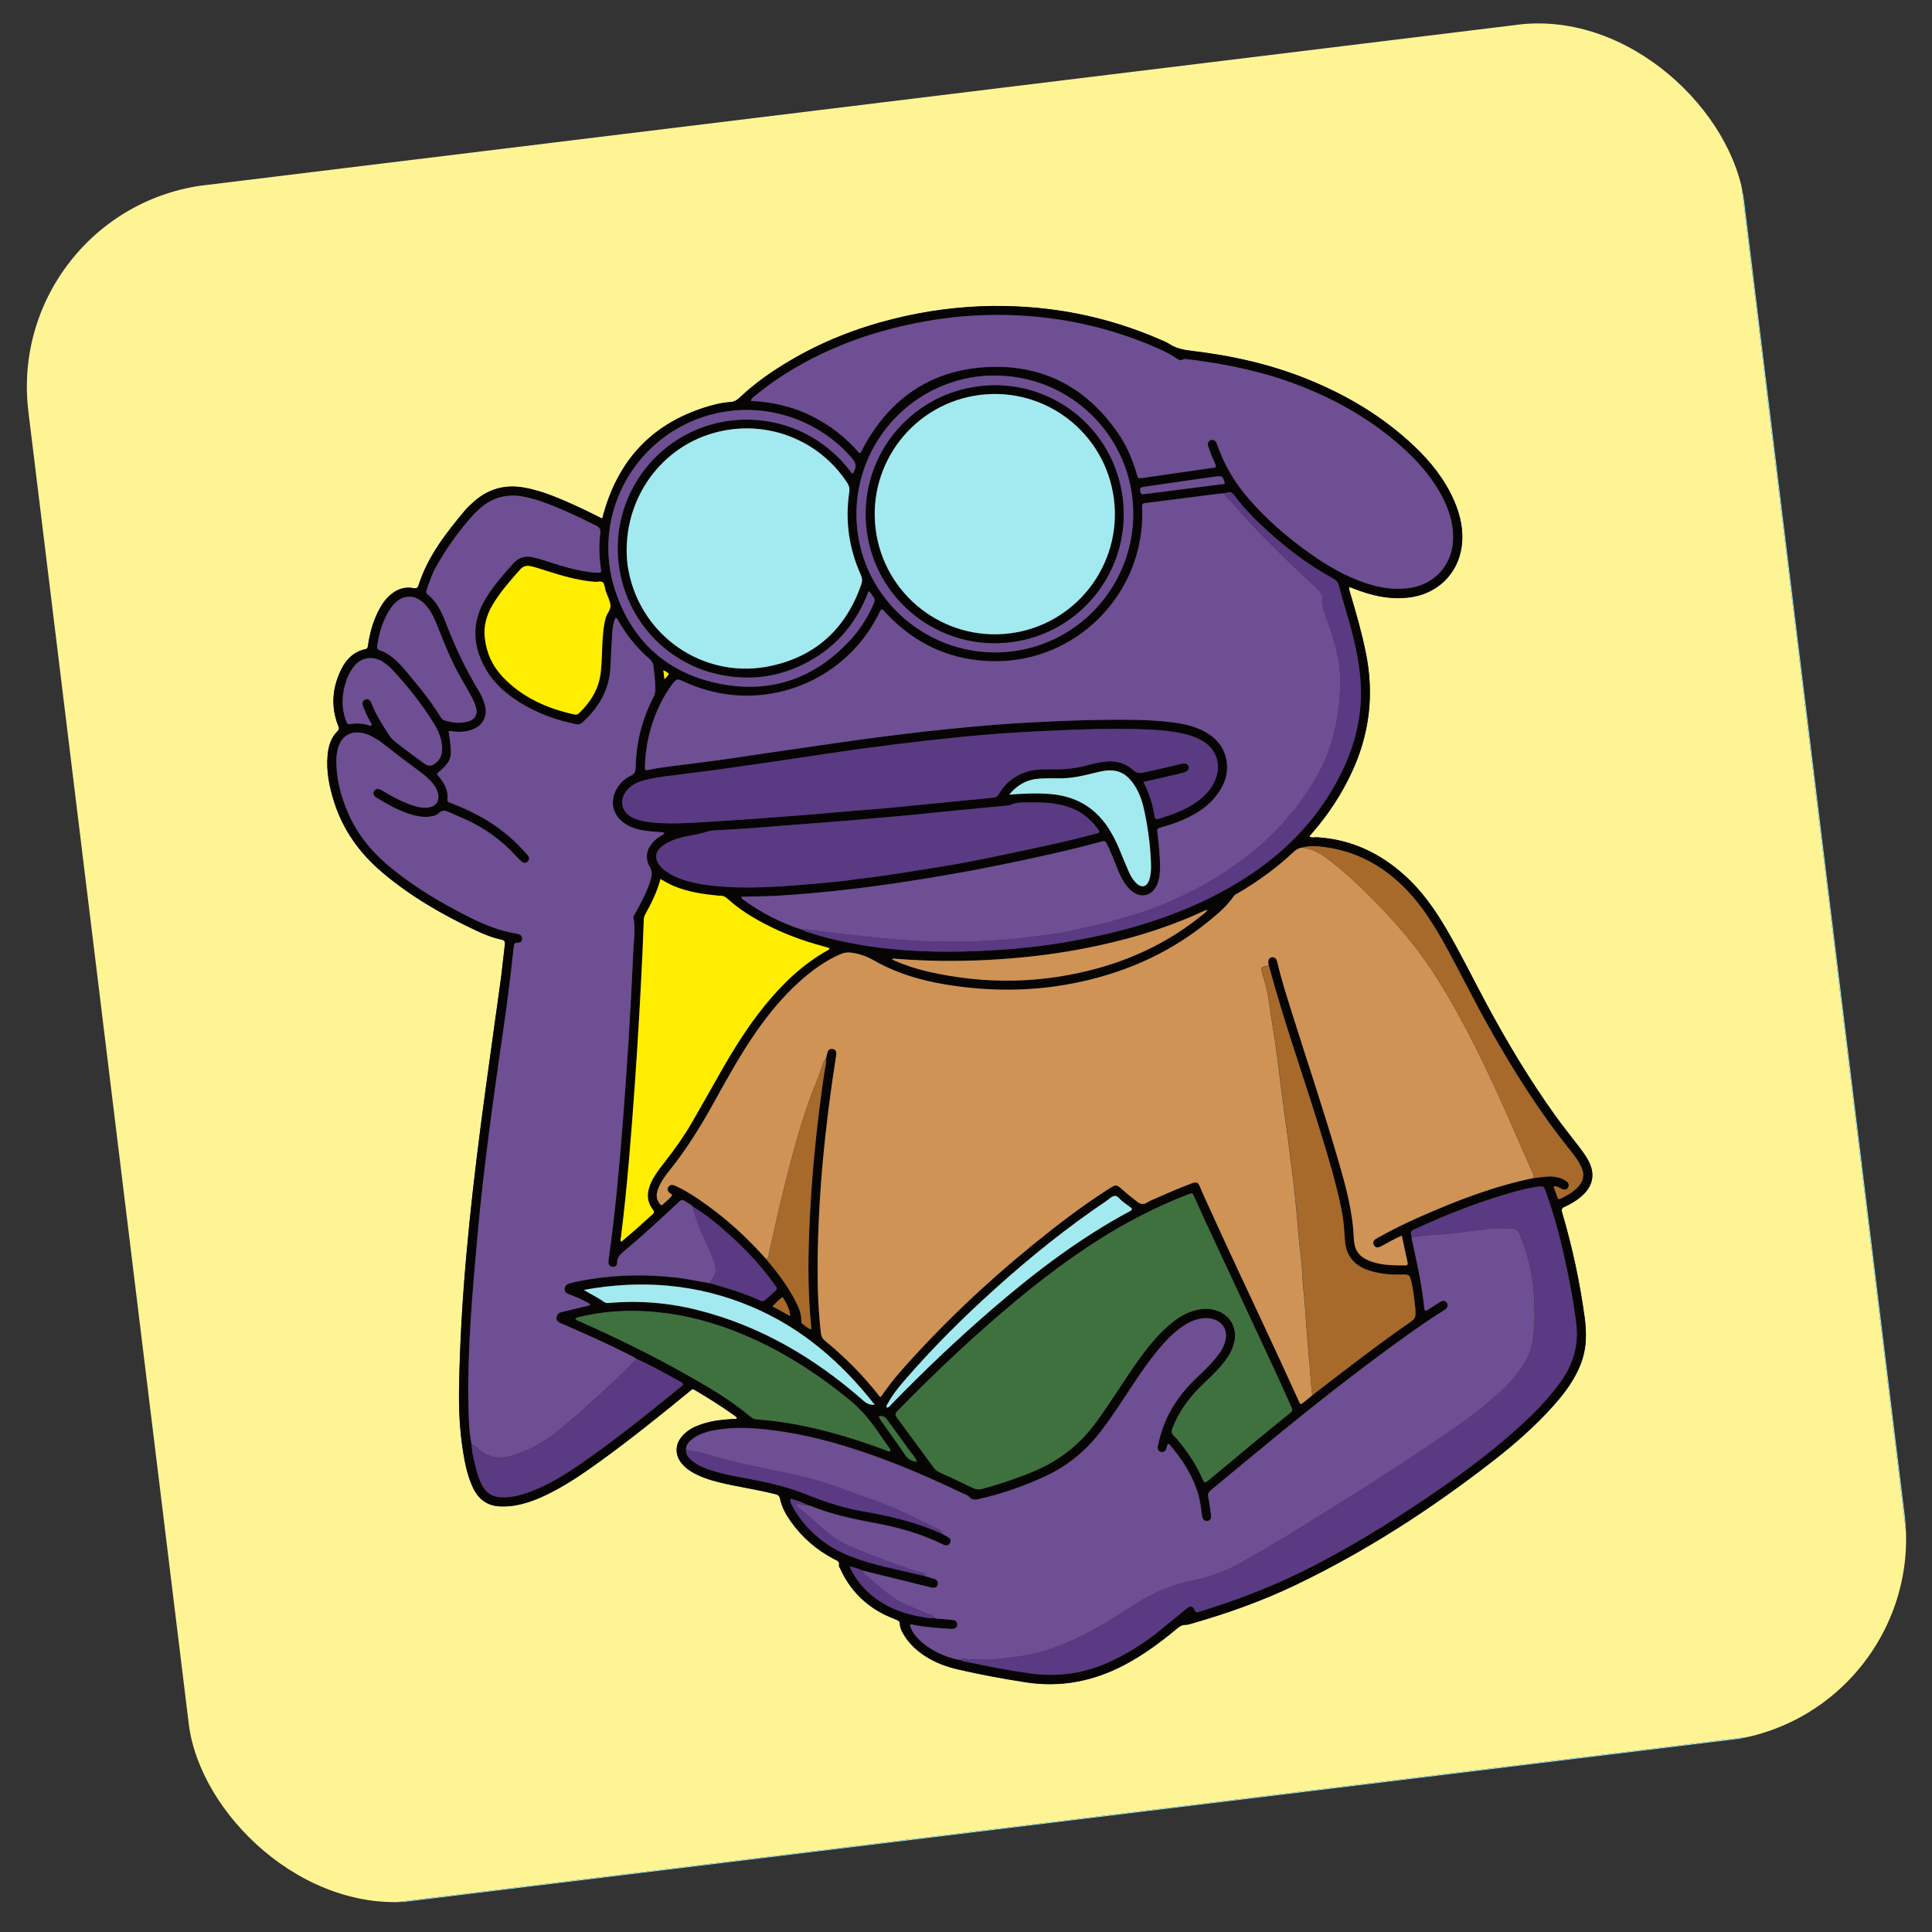 <svg width="190" height="190" viewBox="0 0 190 190" fill="none" xmlns="http://www.w3.org/2000/svg">
<rect x="0" y="0" width="190" height="190" fill="#333333" stroke="none"/>
<g clip-path="url(#clip0_1121_127)">
<path d="M20.969 189.228C14.101 133.028 7.233 76.829 0.365 20.629C56.577 13.76 112.785 6.891 168.997 0.021C169.034 0.225 169.079 0.428 169.105 0.633C175.919 56.398 182.734 112.163 189.549 167.928C189.648 168.737 189.725 168.638 188.916 168.737C133.139 175.553 77.362 182.369 21.588 189.185C21.383 189.21 21.175 189.215 20.969 189.228ZM59.229 51.008C59.008 50.9 58.86 50.824 58.708 50.749C57.341 50.062 55.958 49.414 54.537 48.848C53.571 48.464 52.584 48.147 51.561 47.966C49.67 47.633 48.009 48.085 46.582 49.375C46.288 49.64 45.989 49.905 45.736 50.21C43.864 52.444 42.077 54.734 41.173 57.565C41.087 57.829 40.978 57.912 40.685 57.854C39.739 57.667 38.942 57.997 38.261 58.644C37.789 59.094 37.451 59.634 37.166 60.212C36.662 61.238 36.366 62.324 36.206 63.455C36.181 63.65 36.175 63.806 35.921 63.861C34.826 64.101 34.088 64.812 33.602 65.779C32.773 67.424 32.542 69.144 33.108 70.933C33.167 71.114 33.222 71.295 33.3 71.466C33.383 71.647 33.354 71.778 33.208 71.918C32.547 72.559 32.308 73.38 32.229 74.268C32.08 75.859 32.393 77.386 32.871 78.888C33.747 81.645 35.371 83.901 37.555 85.763C40.35 88.142 43.498 89.96 46.804 91.512C47.607 91.892 48.432 92.225 49.304 92.408C49.614 92.472 49.699 92.597 49.659 92.908C49.513 94.049 49.411 95.193 49.257 96.336C48.6 101.155 47.901 105.967 47.277 110.79C46.177 119.304 45.299 127.835 45.156 136.427C45.12 138.503 45.206 140.58 45.527 142.637C45.718 143.867 45.965 145.087 46.485 146.233C47.056 147.491 47.997 148.177 49.408 148.155C49.673 148.152 49.939 148.152 50.197 148.124C51.39 147.991 52.51 147.597 53.592 147.089C55.546 146.163 57.318 144.95 59.06 143.691C62.04 141.534 64.907 139.227 67.752 136.897C68.172 136.556 68.066 136.553 68.519 136.82C69.725 137.527 70.903 138.273 72.043 139.082C72.204 139.197 72.388 139.293 72.503 139.467C72.374 139.613 72.236 139.557 72.114 139.563C71.169 139.613 70.232 139.707 69.322 139.978C68.482 140.228 67.686 140.566 67.096 141.251C66.379 142.078 66.368 143.084 67.056 143.936C67.369 144.322 67.764 144.613 68.198 144.854C68.777 145.18 69.397 145.406 70.028 145.595C71.007 145.884 72.007 146.072 73.007 146.264C74.098 146.47 75.191 146.684 76.273 146.952C76.547 147.021 76.668 147.141 76.728 147.427C76.898 148.252 77.313 148.978 77.797 149.658C78.908 151.226 80.331 152.441 82.029 153.336C82.283 153.473 82.618 153.538 82.515 153.968C82.493 154.056 82.589 154.175 82.638 154.275C83.565 156.311 85.025 157.828 87.034 158.816C87.407 158.999 87.79 159.157 88.177 159.31C88.361 159.385 88.491 159.447 88.501 159.695C88.521 160.158 88.75 160.559 88.997 160.942C89.52 161.744 90.214 162.378 91.016 162.893C92.01 163.535 93.112 163.928 94.256 164.196C96.422 164.7 98.611 165.098 100.81 165.442C104.272 165.991 107.517 165.366 110.606 163.734C112.437 162.767 114.086 161.552 115.67 160.239C115.944 160.01 116.207 159.786 116.609 159.798C116.846 159.802 117.088 159.711 117.325 159.641C120.79 158.641 124.184 157.434 127.437 155.872C134.368 152.546 140.785 148.391 146.847 143.675C148.966 142.027 150.977 140.262 152.77 138.257C153.579 137.354 154.317 136.401 154.906 135.341C155.529 134.219 155.91 133.024 155.961 131.735C155.991 131.017 155.945 130.303 155.85 129.592C155.373 126.092 154.633 122.644 153.631 119.254C153.54 118.95 153.594 118.821 153.873 118.693C154.507 118.403 155.109 118.047 155.631 117.567C156.681 116.601 156.888 115.452 156.231 114.189C155.943 113.636 155.563 113.139 155.184 112.646C154.437 111.675 153.67 110.715 152.956 109.719C150.42 106.189 148.201 102.469 146.144 98.643C144.859 96.251 143.67 93.81 142.301 91.465C141.165 89.52 139.886 87.679 138.208 86.152C135.758 83.922 132.917 82.57 129.573 82.358C129.318 82.34 129.054 82.421 128.804 82.309C128.817 82.254 128.816 82.209 128.837 82.182C128.929 82.065 129.029 81.95 129.13 81.836C130.669 80.055 131.942 78.106 132.939 75.969C134.697 72.201 135.159 68.292 134.33 64.214C133.939 62.288 133.406 60.401 132.846 58.525C132.772 58.284 132.66 58.041 132.7 57.729C133.085 57.874 133.433 58.011 133.787 58.136C135.465 58.723 137.172 59.021 138.956 58.709C141.508 58.263 143.387 56.354 143.747 53.789C143.971 52.209 143.64 50.71 143.015 49.267C142.105 47.172 140.711 45.426 139.067 43.87C136.041 41.004 132.524 38.909 128.68 37.341C125.022 35.851 121.204 34.994 117.294 34.528C116.465 34.429 115.66 34.295 114.951 33.81C114.72 33.654 114.446 33.553 114.187 33.441C108.908 31.129 103.379 30.044 97.622 30.106C94.305 30.143 91.041 30.579 87.819 31.386C84.247 32.279 80.856 33.613 77.682 35.488C75.921 36.528 74.249 37.689 72.767 39.099C72.471 39.381 72.187 39.534 71.794 39.557C71.169 39.597 70.556 39.725 69.959 39.892C64.464 41.422 60.953 44.951 59.395 50.428C59.329 50.587 59.29 50.772 59.229 51.008Z" fill="#FFF494"/>
<path d="M20.969 189.226C21.176 189.213 21.384 189.208 21.589 189.183C77.366 182.366 133.144 175.55 188.917 168.734C189.726 168.636 189.648 168.735 189.549 167.926C182.735 112.161 175.92 56.396 169.105 0.631C169.08 0.426 169.035 0.223 168.998 0.019C169.037 0.039 169.108 -0.051 169.117 0.062C169.132 0.211 169.154 0.36 169.172 0.513C176.023 56.571 182.874 112.63 189.728 168.717C189.458 168.75 189.184 168.783 188.915 168.816C133.105 175.637 77.3 182.456 21.489 189.268C21.324 189.288 21.123 189.444 20.969 189.226Z" fill="#A2EAF0"/>
<path d="M59.231 51.005C59.292 50.769 59.331 50.588 59.383 50.41C60.943 44.929 64.455 41.403 69.947 39.874C70.543 39.707 71.16 39.575 71.781 39.54C72.178 39.516 72.458 39.363 72.754 39.082C74.241 37.675 75.913 36.51 77.669 35.47C80.843 33.595 84.234 32.262 87.806 31.368C91.025 30.562 94.293 30.126 97.609 30.088C103.366 30.026 108.895 31.111 114.174 33.424C114.434 33.539 114.707 33.636 114.938 33.792C115.651 34.277 116.452 34.412 117.281 34.511C121.191 34.977 125.009 35.834 128.668 37.323C132.515 38.887 136.027 40.983 139.054 43.852C140.698 45.408 142.092 47.154 143.002 49.249C143.628 50.692 143.957 52.188 143.734 53.772C143.373 56.332 141.494 58.241 138.943 58.692C137.159 59.004 135.452 58.706 133.774 58.118C133.42 57.994 133.072 57.857 132.687 57.712C132.647 58.023 132.763 58.262 132.833 58.507C133.398 60.386 133.926 62.27 134.317 64.196C135.146 68.274 134.685 72.187 132.927 75.952C131.929 78.088 130.656 80.037 129.117 81.818C129.016 81.933 128.92 82.046 128.824 82.164C128.803 82.192 128.804 82.232 128.791 82.291C129.041 82.403 129.306 82.326 129.561 82.34C132.904 82.552 135.741 83.905 138.195 86.134C139.873 87.661 141.152 89.503 142.288 91.447C143.657 93.792 144.85 96.233 146.131 98.625C148.184 102.452 150.407 106.171 152.943 109.702C153.657 110.697 154.423 111.653 155.171 112.628C155.55 113.121 155.93 113.618 156.218 114.171C156.874 115.431 156.668 116.579 155.618 117.549C155.1 118.025 154.498 118.381 153.86 118.675C153.581 118.803 153.527 118.932 153.618 119.236C154.62 122.623 155.36 126.07 155.837 129.574C155.932 130.286 155.979 131.003 155.948 131.718C155.897 133.007 155.516 134.201 154.893 135.323C154.304 136.384 153.567 137.34 152.758 138.24C150.964 140.244 148.953 142.009 146.834 143.657C140.772 148.373 134.359 152.527 127.424 155.855C124.171 157.416 120.777 158.624 117.312 159.623C117.075 159.693 116.833 159.784 116.596 159.78C116.194 159.772 115.935 159.992 115.657 160.222C114.073 161.539 112.424 162.749 110.593 163.717C107.504 165.348 104.259 165.974 100.797 165.424C98.598 165.076 96.413 164.681 94.243 164.179C93.1 163.914 91.998 163.521 91.004 162.875C90.201 162.356 89.507 161.726 88.984 160.924C88.737 160.541 88.504 160.141 88.488 159.677C88.479 159.429 88.348 159.363 88.164 159.292C87.777 159.139 87.394 158.981 87.021 158.798C85.013 157.814 83.552 156.293 82.626 154.257C82.581 154.157 82.48 154.038 82.502 153.95C82.605 153.521 82.27 153.455 82.016 153.319C80.318 152.423 78.895 151.212 77.784 149.64C77.3 148.96 76.889 148.234 76.715 147.41C76.655 147.123 76.534 147.003 76.26 146.934C75.182 146.666 74.09 146.456 72.994 146.247C71.995 146.058 70.995 145.866 70.016 145.577C69.38 145.389 68.764 145.162 68.185 144.837C67.755 144.595 67.36 144.304 67.043 143.918C66.351 143.071 66.367 142.06 67.083 141.233C67.673 140.548 68.469 140.21 69.309 139.96C70.219 139.69 71.156 139.596 72.101 139.546C72.223 139.539 72.361 139.596 72.49 139.449C72.379 139.279 72.195 139.179 72.03 139.064C70.89 138.256 69.708 137.509 68.506 136.802C68.049 136.536 68.155 136.539 67.739 136.88C64.895 139.209 62.027 141.516 59.047 143.674C57.306 144.936 55.53 146.15 53.579 147.071C52.498 147.583 51.381 147.973 50.184 148.107C49.922 148.135 49.656 148.134 49.395 148.138C47.989 148.159 47.043 147.473 46.472 146.215C45.952 145.07 45.705 143.85 45.514 142.619C45.193 140.562 45.107 138.489 45.143 136.41C45.29 127.817 46.168 119.286 47.264 110.773C47.888 105.949 48.591 101.137 49.244 96.318C49.399 95.18 49.5 94.032 49.646 92.89C49.686 92.583 49.601 92.454 49.291 92.39C48.419 92.207 47.598 91.874 46.791 91.495C43.484 89.938 40.334 88.125 37.542 85.745C35.358 83.884 33.734 81.627 32.858 78.87C32.38 77.368 32.067 75.842 32.216 74.251C32.3 73.366 32.538 72.544 33.195 71.9C33.337 71.76 33.366 71.63 33.287 71.448C33.209 71.278 33.154 71.097 33.095 70.916C32.529 69.126 32.76 67.407 33.589 65.761C34.075 64.795 34.809 64.084 35.908 63.844C36.162 63.788 36.168 63.632 36.193 63.437C36.354 62.31 36.649 61.22 37.153 60.194C37.438 59.616 37.776 59.072 38.248 58.627C38.933 57.979 39.731 57.653 40.672 57.836C40.965 57.894 41.074 57.812 41.16 57.548C42.064 54.712 43.852 52.427 45.723 50.192C45.977 49.892 46.275 49.622 46.569 49.358C47.997 48.068 49.657 47.612 51.548 47.948C52.575 48.129 53.562 48.446 54.524 48.831C55.946 49.396 57.328 50.044 58.695 50.731C58.861 50.821 59.009 50.893 59.231 51.005ZM90.115 143.734C90.14 143.739 90.169 143.747 90.195 143.752C90.18 143.73 90.169 143.707 90.154 143.684C89.971 143.261 89.65 142.937 89.389 142.572C88.689 141.592 87.969 140.621 87.262 139.646C87.061 139.372 86.83 139.188 86.442 139.284C86.461 139.507 86.6 139.641 86.703 139.787C87.46 140.867 88.236 141.933 88.974 143.027C89.259 143.454 89.608 143.702 90.115 143.734ZM79.368 147.992L79.355 147.986C78.854 147.7 78.302 147.559 77.752 147.373C77.674 147.701 77.812 147.897 77.913 148.089C78.183 148.627 78.522 149.125 78.898 149.598C80.186 151.214 81.817 152.358 83.741 153.092C86.11 153.991 88.605 154.409 91.049 155.022C91.337 155.105 91.628 155.18 91.91 155.28C92.144 155.362 92.284 155.532 92.235 155.8C92.191 156.046 91.97 156.175 91.671 156.138C91.543 156.121 91.419 156.075 91.288 156.042C89.14 155.512 86.987 154.979 84.839 154.449C84.431 154.29 84.03 154.118 83.531 154.049C83.937 154.861 84.385 155.554 84.958 156.162C86.53 157.825 88.518 158.652 90.728 159.015C91.116 159.078 91.507 159.169 91.904 159.109C92.194 159.208 92.501 159.183 92.799 159.216C93.118 159.25 93.438 159.264 93.754 159.307C94.012 159.341 94.162 159.507 94.146 159.774C94.126 160.046 93.94 160.163 93.685 160.178C93.592 160.185 93.497 160.176 93.402 160.171C92.216 160.092 91.031 160.02 89.862 159.787C89.741 159.765 89.612 159.679 89.496 159.799C89.829 161.254 92.163 162.868 94.463 163.237C94.547 163.324 94.667 163.33 94.776 163.354C96.932 163.817 99.097 164.247 101.283 164.556C104.168 164.959 106.916 164.513 109.532 163.225C111.078 162.464 112.537 161.567 113.879 160.484C114.82 159.723 115.742 158.949 116.684 158.192C117.089 157.865 117.303 157.908 117.505 158.362C117.59 158.552 117.682 158.577 117.848 158.524C118.17 158.419 118.492 158.315 118.818 158.209C122.426 157.078 125.918 155.667 129.276 153.929C133.691 151.645 137.887 149.004 141.955 146.157C144.338 144.494 146.657 142.744 148.836 140.815C150.576 139.274 152.233 137.658 153.576 135.741C154.761 134.044 155.266 132.193 155.01 130.125C154.756 128.08 154.378 126.063 153.941 124.054C153.415 121.659 152.799 119.287 151.945 116.985C151.83 116.676 151.694 116.632 151.413 116.67C150.435 116.794 149.484 117.032 148.544 117.302C145.327 118.223 142.225 119.447 139.193 120.847C138.694 121.076 138.695 121.084 138.843 121.658C138.846 121.715 138.841 121.773 138.852 121.829C139.351 124.076 139.854 126.319 140.081 128.615C140.088 128.704 140.092 128.802 140.216 128.885C140.4 128.85 140.558 128.708 140.729 128.602C141.063 128.393 141.391 128.165 141.734 127.968C141.94 127.849 142.144 127.91 142.292 128.088C142.436 128.258 142.403 128.528 142.22 128.697C142.124 128.786 142.01 128.854 141.896 128.925C140.742 129.642 139.628 130.419 138.522 131.204C136.632 132.546 134.771 133.934 132.929 135.348C128.226 138.95 123.673 142.742 119.114 146.522C118.869 146.728 118.773 146.911 118.842 147.242C118.968 147.831 119.045 148.43 119.114 149.03C119.154 149.356 119.008 149.534 118.75 149.565C118.497 149.596 118.316 149.455 118.242 149.145C118.199 148.962 118.184 148.772 118.161 148.587C118.066 147.839 117.934 147.095 117.675 146.383C117.096 144.783 116.178 143.388 115.073 142.105C115.025 142.05 114.969 141.991 114.88 141.994C114.74 142.154 114.781 142.386 114.671 142.563C114.559 142.744 114.398 142.829 114.195 142.776C113.993 142.728 113.866 142.588 113.86 142.376C113.855 142.266 113.886 142.152 113.909 142.043C114.049 141.377 114.247 140.727 114.492 140.093C115.205 138.241 116.379 136.708 117.811 135.361C118.431 134.779 119.041 134.189 119.581 133.531C120.04 132.972 120.433 132.377 120.556 131.643C120.69 130.801 120.302 130.105 119.512 129.785C119.155 129.641 118.786 129.596 118.402 129.626C117.564 129.692 116.844 130.05 116.175 130.528C115.307 131.149 114.588 131.919 113.912 132.737C112.659 134.254 111.594 135.9 110.516 137.539C109.747 138.708 108.974 139.864 108.107 140.963C106.682 142.775 104.933 144.178 102.842 145.152C100.732 146.137 98.55 146.902 96.275 147.409C95.913 147.49 95.578 147.519 95.303 147.177C95.193 147.043 94.985 146.983 94.816 146.901C92.417 145.756 89.987 144.664 87.502 143.718C83.826 142.317 80.079 141.177 76.164 140.663C74.213 140.407 72.257 140.282 70.302 140.636C69.515 140.777 68.763 141.008 68.112 141.5C67.757 141.768 67.465 142.085 67.483 142.573C67.446 143.068 67.765 143.372 68.093 143.655C68.618 144.105 69.253 144.355 69.9 144.566C71.283 145.018 72.721 145.246 74.147 145.517C75.966 145.863 77.754 146.319 79.473 147.015C81.244 147.731 83.058 148.301 84.945 148.63C87.628 149.095 90.262 149.721 92.748 150.872C92.945 150.982 93.153 151.075 93.336 151.204C93.506 151.326 93.549 151.513 93.455 151.708C93.35 151.917 93.182 152.016 92.945 151.951C92.856 151.925 92.77 151.886 92.683 151.844C90.536 150.791 88.254 150.167 85.913 149.738C83.799 149.351 81.708 148.891 79.709 148.077C79.657 148.055 79.6 148.054 79.546 148.044C79.484 148.011 79.433 147.989 79.368 147.992ZM120.381 48.512C120.175 48.529 119.968 48.538 119.763 48.563C117.513 48.846 115.269 49.137 113.021 49.424C112.888 49.44 112.76 49.464 112.626 49.472C112.391 49.488 112.303 49.601 112.315 49.837C112.337 50.214 112.338 50.59 112.327 50.967C112.109 58.743 105.718 65.015 97.937 65.026C93.676 65.032 90.078 63.433 87.153 60.331C87.017 60.184 86.919 59.983 86.7 59.924C86.52 60.061 86.468 60.271 86.376 60.45C85.905 61.382 85.346 62.255 84.689 63.058C80.47 68.219 73.381 69.853 67.325 67.064C66.555 66.708 66.546 66.709 66.04 67.376C65.973 67.466 65.907 67.56 65.845 67.653C64.889 69.057 64.244 70.602 63.836 72.241C63.584 73.253 63.46 74.281 63.419 75.319C63.403 75.75 63.444 75.786 63.869 75.689C64.461 75.556 65.056 75.475 65.655 75.397C68.35 75.052 71.047 74.722 73.733 74.304C76.026 73.946 78.329 73.636 80.625 73.299C86.226 72.467 91.843 71.76 97.49 71.299C98.861 71.188 100.239 71.098 101.611 71.028C104.024 70.909 106.437 70.802 108.849 70.781C110.848 70.761 112.85 70.762 114.842 70.98C116.122 71.122 117.387 71.343 118.531 71.979C119.398 72.462 120.08 73.122 120.425 74.073C120.948 75.512 120.626 76.826 119.769 78.034C118.842 79.34 117.526 80.138 116.071 80.733C115.495 80.966 114.901 81.161 114.301 81.333C113.768 81.484 113.773 81.491 113.834 82.023C113.88 82.434 113.943 82.847 113.973 83.26C114.033 84.05 114.109 84.841 114.067 85.635C114.037 86.227 113.944 86.802 113.619 87.311C113.118 88.1 112.229 88.278 111.458 87.755C111.075 87.495 110.788 87.151 110.545 86.764C110.241 86.282 110.014 85.762 109.803 85.241C109.509 84.504 109.234 83.762 108.874 83.054C108.68 82.669 108.672 82.67 108.272 82.776C105.888 83.427 103.475 83.971 101.063 84.495C97.816 85.198 94.554 85.821 91.278 86.356C86.956 87.064 82.614 87.64 78.246 87.965C76.93 88.065 75.609 88.149 74.29 88.155C73.833 88.157 73.374 88.177 72.917 88.188C72.92 88.273 72.914 88.294 72.92 88.306C72.954 88.351 72.988 88.4 73.033 88.431C74.849 89.749 76.809 90.78 78.954 91.449C79.097 91.583 79.292 91.612 79.467 91.673C81.151 92.243 82.88 92.624 84.624 92.922C88.492 93.581 92.391 93.692 96.296 93.522C99.047 93.402 101.787 93.157 104.513 92.701C107.364 92.222 110.177 91.609 112.929 90.725C116.797 89.488 120.453 87.812 123.771 85.445C127.39 82.863 130.215 79.605 132.111 75.565C133.417 72.779 134.024 69.853 133.774 66.775C133.626 64.926 133.218 63.125 132.722 61.339C132.379 60.102 131.992 58.879 131.673 57.639C131.582 57.295 131.447 57.091 131.136 56.921C128.519 55.496 126.185 53.681 124.024 51.642C123.063 50.733 122.161 49.769 121.373 48.705C121.192 48.462 121.002 48.346 120.703 48.436C120.605 48.468 120.493 48.486 120.381 48.512ZM68.144 118.659C67.978 118.471 67.749 118.372 67.545 118.242C67.066 117.929 67.062 117.933 66.644 118.323C64.976 119.88 63.303 121.436 61.55 122.905C61.135 123.254 60.682 123.558 60.697 124.214C60.705 124.483 60.456 124.619 60.228 124.59C59.996 124.561 59.835 124.385 59.839 124.115C59.84 123.926 59.875 123.738 59.901 123.551C60.501 119.27 60.891 114.97 61.231 110.663C61.678 104.967 62.031 99.261 62.285 93.552C62.332 92.467 62.51 91.376 62.307 90.285C62.279 90.129 62.373 89.995 62.447 89.863C62.605 89.583 62.767 89.305 62.912 89.022C63.351 88.168 63.794 87.313 64.034 86.368C64.14 85.963 64.119 85.627 63.901 85.245C63.434 84.436 63.56 83.591 64.168 82.884C64.404 82.61 64.689 82.395 64.991 82.199C65.109 82.123 65.278 82.103 65.336 81.879C65.225 81.868 65.121 81.856 65.017 81.844C64.472 81.793 63.925 81.765 63.385 81.689C62.669 81.584 61.989 81.365 61.386 80.948C60.292 80.187 59.969 78.879 60.585 77.7C60.91 77.08 61.389 76.593 62.019 76.299C62.406 76.121 62.508 75.884 62.516 75.483C62.562 73.051 63.138 70.742 64.262 68.578C64.384 68.338 64.441 68.102 64.448 67.828C64.474 67.069 64.342 66.325 64.279 65.573C64.252 65.249 64.126 65.024 63.879 64.809C62.649 63.734 61.622 62.482 60.818 61.053C60.756 60.946 60.725 60.794 60.53 60.769C60.327 61.215 60.255 61.697 60.225 62.183C60.152 63.291 60.092 64.406 60.048 65.518C59.965 67.775 58.931 69.548 57.303 71.038C57.123 71.203 56.941 71.282 56.69 71.231C54.691 70.826 52.803 70.15 51.076 69.053C49.8 68.245 48.665 67.281 47.881 65.98C46.457 63.617 46.318 61.211 47.798 58.816C48.562 57.575 49.519 56.477 50.493 55.394C51.008 54.825 51.638 54.633 52.39 54.799C52.961 54.925 53.518 55.106 54.075 55.287C55.258 55.674 56.453 56.026 57.69 56.214C58.152 56.284 58.612 56.371 59.081 56.297C59.146 56.126 59.107 55.975 59.085 55.831C58.923 54.703 58.895 53.575 59.039 52.446C59.085 52.056 58.964 51.867 58.629 51.699C56.837 50.807 55.036 49.941 53.142 49.285C52.643 49.114 52.132 48.98 51.612 48.872C49.902 48.517 48.397 48.905 47.109 50.096C46.944 50.251 46.774 50.403 46.619 50.569C45.165 52.144 43.944 53.886 42.889 55.747C42.495 56.437 42.248 57.194 41.993 57.944C41.933 58.123 41.86 58.295 42.059 58.451C42.933 59.149 43.414 60.111 43.803 61.122C44.713 63.487 45.769 65.78 47.092 67.943C47.357 68.376 47.554 68.851 47.692 69.344C47.978 70.38 47.553 71.285 46.563 71.705C45.961 71.962 45.321 72.004 44.673 71.952C44.491 71.938 44.313 71.849 44.126 71.925C44.53 74.629 44.502 74.735 42.992 76.084C42.993 76.19 43.07 76.25 43.128 76.324C43.683 76.992 44.114 77.711 44.01 78.631C43.993 78.792 44.077 78.876 44.214 78.925C44.338 78.971 44.458 79.021 44.583 79.072C47.304 80.112 49.715 81.619 51.651 83.825C51.751 83.939 51.862 84.044 51.95 84.164C52.088 84.36 52.064 84.559 51.896 84.727C51.721 84.899 51.513 84.9 51.332 84.755C51.155 84.613 51 84.448 50.845 84.283C49.377 82.669 47.654 81.405 45.659 80.525C45.176 80.311 44.682 80.118 44.209 79.889C43.823 79.704 43.492 79.638 43.138 79.987C42.927 80.197 42.608 80.261 42.303 80.306C41.789 80.381 41.284 80.324 40.79 80.197C39.417 79.854 38.201 79.165 37.009 78.436C36.727 78.267 36.661 78.034 36.774 77.82C36.901 77.584 37.158 77.519 37.459 77.675C37.677 77.787 37.881 77.921 38.096 78.042C38.9 78.5 39.721 78.93 40.605 79.21C41.111 79.373 41.624 79.494 42.161 79.408C42.882 79.296 43.24 78.778 43.091 78.065C43.012 77.686 42.818 77.363 42.577 77.066C42.269 76.683 41.909 76.347 41.514 76.052C40.176 75.067 38.856 74.06 37.55 73.035C37.283 72.826 36.988 72.65 36.691 72.49C36.327 72.29 35.944 72.132 35.528 72.069C34.471 71.908 33.671 72.382 33.312 73.389C33.166 73.804 33.1 74.228 33.092 74.666C33.047 76.576 33.544 78.366 34.306 80.09C35.267 82.265 36.789 83.995 38.617 85.475C40.988 87.4 43.613 88.921 46.337 90.284C47.73 90.98 49.166 91.535 50.706 91.801C50.819 91.82 50.928 91.843 51.034 91.879C51.264 91.953 51.37 92.12 51.35 92.355C51.327 92.57 51.183 92.731 50.98 92.711C50.551 92.673 50.547 92.939 50.518 93.241C50.257 95.716 49.946 98.189 49.594 100.655C48.6 107.562 47.601 114.469 46.977 121.425C46.47 127.043 45.964 132.661 46.078 138.309C46.102 139.573 46.146 140.838 46.392 142.083C46.414 142.901 46.641 143.682 46.827 144.468C46.962 145.04 47.168 145.587 47.443 146.105C47.816 146.815 48.397 147.185 49.204 147.242C50.271 147.312 51.263 147.039 52.235 146.667C54.066 145.97 55.707 144.928 57.304 143.821C60.621 141.516 63.764 138.983 66.892 136.432C67.004 136.341 67.155 136.273 67.173 136.091C67.14 136.054 67.109 136.001 67.065 135.974C65.583 135.15 64.101 134.322 62.56 133.607C61.064 132.801 59.52 132.099 57.979 131.393C57.053 130.967 56.114 130.571 55.185 130.158C54.796 129.985 54.682 129.819 54.741 129.534C54.794 129.266 54.962 129.106 55.229 129.045C55.927 128.878 56.622 128.711 57.321 128.544C57.567 128.486 57.826 128.47 58.043 128.338C58.011 128.215 57.935 128.191 57.87 128.159C57.267 127.84 56.656 127.551 56.015 127.319C55.75 127.225 55.523 127.109 55.536 126.777C55.548 126.473 55.725 126.288 56.118 126.195C56.412 126.123 56.705 126.05 57.001 125.993C60.173 125.381 63.365 125.285 66.573 125.661C67.679 125.791 68.763 126.035 69.859 126.211C71.544 126.692 73.222 127.185 74.816 127.93C75.003 128.018 75.138 127.952 75.274 127.833C75.554 127.583 75.843 127.339 76.118 127.085C76.482 126.75 76.473 126.747 76.193 126.357C74.933 124.607 73.485 123.023 71.887 121.58C70.71 120.506 69.502 119.482 68.144 118.659ZM75.374 123.838C75.442 123.928 75.503 124.022 75.575 124.108C76.564 125.278 77.462 126.512 78.179 127.866C78.524 128.519 78.823 129.189 78.801 129.952C78.798 130.054 78.82 130.137 78.905 130.196C79.18 130.379 79.421 130.611 79.766 130.761C79.77 130.626 79.778 130.551 79.769 130.479C79.458 127.432 79.453 124.381 79.566 121.328C79.765 115.972 80.291 110.646 81.081 105.345C81.14 104.958 81.264 104.571 81.207 104.169C81.225 104.155 81.231 104.134 81.22 104.111C81.275 104.063 81.284 104.001 81.272 103.933C81.313 103.768 81.342 103.601 81.4 103.443C81.483 103.217 81.659 103.121 81.893 103.162C82.13 103.203 82.252 103.363 82.249 103.601C82.245 103.769 82.208 103.937 82.184 104.107C81.135 110.805 80.459 117.538 80.41 124.326C80.393 126.591 80.469 128.853 80.732 131.105C80.77 131.451 80.909 131.684 81.181 131.904C83.09 133.456 84.815 135.198 86.342 137.131C86.419 137.228 86.46 137.366 86.625 137.374C86.936 136.944 87.234 136.511 87.555 136.096C87.88 135.677 88.214 135.268 88.562 134.874C92.512 130.388 96.831 126.286 101.464 122.508C103.879 120.538 106.348 118.643 108.973 116.962C109.772 116.448 109.777 116.451 110.47 117.073C110.906 117.465 111.367 117.826 111.831 118.182C112.151 118.425 112.43 118.505 112.797 118.268C113.097 118.076 113.441 117.952 113.766 117.806C114.866 117.312 115.982 116.849 117.11 116.413C117.699 116.186 117.82 116.241 118.048 116.805C118.16 117.086 118.283 117.361 118.407 117.635C120.817 122.983 123.351 128.274 125.808 133.599C126.457 135.003 127.091 136.412 127.74 137.816C127.89 138.137 127.907 138.143 128.176 137.938C128.475 137.71 128.759 137.463 129.049 137.223C130.199 136.335 131.344 135.443 132.495 134.563C134.545 132.993 136.615 131.445 138.74 129.976C139.049 129.763 139.233 129.528 139.194 129.145C139.18 128.995 139.198 128.842 139.184 128.692C139.097 127.886 139.011 127.079 138.841 126.287C138.635 125.303 138.64 125.311 137.622 125.341C136.617 125.37 135.626 125.254 134.666 124.951C133.221 124.494 132.382 123.543 132.259 122.005C132.242 121.799 132.229 121.592 132.216 121.385C132.17 120.574 132.084 119.768 131.921 118.974C131.396 116.346 130.617 113.786 129.831 111.227C128.163 105.805 126.251 100.458 124.785 94.975C124.767 94.863 124.737 94.752 124.739 94.638C124.738 94.36 124.878 94.171 125.105 94.152C125.343 94.131 125.5 94.246 125.581 94.469C125.618 94.575 125.652 94.685 125.674 94.797C126.039 96.379 126.538 97.923 127.026 99.473C128.581 104.443 130.25 109.374 131.699 114.377C132.4 116.808 133.062 119.248 133.153 121.802C133.158 121.973 133.191 122.141 133.215 122.309C133.321 123.044 133.735 123.549 134.387 123.874C134.674 124.018 134.977 124.124 135.289 124.205C136.248 124.463 137.232 124.453 138.212 124.452C138.42 124.451 138.478 124.358 138.439 124.171C138.256 123.307 138.073 122.447 137.876 121.535C137.222 121.803 136.675 122.136 136.111 122.433C135.945 122.519 135.778 122.617 135.6 122.671C135.403 122.728 135.223 122.656 135.125 122.46C135.033 122.275 135.046 122.081 135.205 121.939C135.315 121.84 135.454 121.77 135.584 121.697C136.898 120.952 138.256 120.296 139.636 119.686C143.263 118.079 146.954 116.655 150.86 115.859C151.516 115.812 152.166 115.651 152.834 115.732C153.294 115.787 153.719 115.922 154.085 116.209C154.27 116.354 154.327 116.547 154.235 116.762C154.149 116.965 153.969 117.032 153.768 116.991C153.643 116.965 153.527 116.89 153.406 116.835C153.225 116.755 153.057 116.624 152.79 116.706C152.926 117.086 153.051 117.438 153.179 117.786C153.24 117.954 153.358 117.948 153.497 117.882C154.11 117.578 154.708 117.256 155.181 116.753C155.709 116.194 155.869 115.562 155.539 114.83C155.281 114.257 154.92 113.749 154.53 113.266C151.412 109.407 148.788 105.225 146.365 100.909C144.898 98.294 143.579 95.595 142.131 92.97C141.071 91.049 139.92 89.187 138.398 87.592C136.18 85.261 133.524 83.747 130.302 83.324C129.559 83.227 128.806 83.155 128.065 83.373C127.735 83.417 127.469 83.576 127.227 83.806C125.572 85.368 123.739 86.687 121.78 87.842C121.635 87.925 121.471 87.986 121.367 88.133C120.648 89.169 119.687 89.965 118.716 90.749C114.704 93.985 110.098 95.908 105.053 96.819C101.44 97.473 97.811 97.499 94.173 97.013C91.291 96.629 88.501 95.924 85.957 94.466C85.272 94.072 84.572 93.831 83.802 93.713C83.411 93.654 83.067 93.684 82.706 93.838C81.107 94.524 79.738 95.557 78.466 96.718C76.926 98.127 75.615 99.73 74.422 101.436C72.84 103.697 71.513 106.114 70.177 108.524C68.885 110.855 67.487 113.114 65.808 115.19C65.499 115.571 65.217 115.973 64.98 116.406C64.816 116.704 64.687 117.018 64.622 117.357C64.545 117.759 64.68 118.098 64.907 118.417C64.981 118.523 65.078 118.58 65.188 118.473C65.51 118.168 65.892 117.917 66.129 117.516C66.04 117.458 65.971 117.425 65.915 117.375C65.66 117.157 65.602 116.951 65.745 116.746C65.897 116.523 66.111 116.497 66.344 116.599C66.568 116.699 66.796 116.793 67.011 116.91C68.199 117.541 69.287 118.323 70.355 119.136C72.183 120.523 73.833 122.123 75.374 123.838ZM84.547 44.586C84.767 44.379 84.825 44.151 84.932 43.959C87.642 38.986 91.838 36.247 97.48 36.085C102.845 35.927 107.051 38.281 110.051 42.739C110.859 43.94 111.401 45.267 111.807 46.647C111.926 47.053 111.934 47.052 112.353 47.005C112.43 46.996 112.502 46.983 112.578 46.974C114.762 46.658 116.95 46.345 119.134 46.029C119.279 46.008 119.436 46.021 119.58 45.897C119.511 45.534 119.296 45.217 119.172 44.869C119.055 44.548 118.923 44.237 118.823 43.914C118.728 43.607 118.82 43.392 119.049 43.294C119.282 43.197 119.503 43.296 119.643 43.573C119.692 43.673 119.726 43.784 119.763 43.889C120.451 45.836 121.504 47.566 122.861 49.116C124.647 51.161 126.688 52.917 128.901 54.477C130.573 55.658 132.328 56.681 134.28 57.337C135.766 57.838 137.278 58.074 138.849 57.788C141.114 57.372 142.716 55.6 142.885 53.303C142.99 51.828 142.619 50.46 141.977 49.149C140.927 47.01 139.378 45.271 137.596 43.724C134.615 41.131 131.225 39.229 127.541 37.828C124.062 36.505 120.447 35.774 116.76 35.33C116.607 35.312 116.462 35.293 116.32 35.367C116.105 35.48 115.92 35.404 115.741 35.279C115.089 34.823 114.373 34.482 113.644 34.167C108.257 31.834 102.621 30.811 96.765 31C94.12 31.086 91.504 31.443 88.92 32.028C86.149 32.657 83.472 33.544 80.903 34.761C78.54 35.883 76.32 37.233 74.3 38.893C74.137 39.027 73.92 39.127 73.85 39.426C75.942 39.522 77.905 39.976 79.76 40.881C81.611 41.782 83.19 43.04 84.547 44.586ZM118.083 128.754C118.442 128.69 118.799 128.704 119.153 128.758C120.753 129.012 121.718 130.353 121.401 131.907C121.256 132.624 120.911 133.25 120.476 133.83C119.724 134.833 118.773 135.644 117.897 136.527C116.784 137.656 115.899 138.932 115.316 140.413C115.191 140.726 115.177 140.981 115.463 141.216C115.635 141.358 115.769 141.546 115.917 141.72C116.882 142.869 117.673 144.124 118.289 145.491C118.447 145.844 118.471 145.841 118.772 145.628C118.832 145.584 118.891 145.536 118.951 145.488C121.531 143.334 124.103 141.178 126.721 139.072C127.157 138.725 127.156 138.713 126.91 138.171C126.366 136.967 125.831 135.762 125.272 134.564C123.011 129.705 120.747 124.85 118.486 119.991C118.127 119.222 117.786 118.443 117.435 117.673C117.269 117.313 117.26 117.31 116.884 117.442C116.813 117.467 116.743 117.496 116.673 117.521C113.569 118.733 110.627 120.261 107.828 122.062C105.108 123.808 102.53 125.749 100.045 127.809C95.946 131.21 92.069 134.854 88.351 138.663C87.984 139.038 87.979 139.092 88.293 139.52C89.464 141.117 90.643 142.709 91.811 144.307C91.973 144.528 92.166 144.676 92.413 144.793C93.495 145.286 94.573 145.783 95.642 146.31C95.972 146.47 96.278 146.498 96.623 146.407C98.355 145.938 100.046 145.367 101.705 144.67C104.149 143.645 106.155 142.072 107.729 139.947C109.223 137.93 110.503 135.768 111.97 133.73C112.965 132.346 114.03 131.027 115.384 129.971C116.183 129.358 117.057 128.888 118.083 128.754ZM61.724 55.631C61.782 55.906 61.867 56.431 61.999 56.942C63.606 63.037 69.644 66.817 75.806 65.488C80.264 64.526 83.205 61.785 84.697 57.481C84.815 57.14 84.8 56.847 84.648 56.511C83.481 53.916 83.101 51.205 83.521 48.388C83.573 48.047 83.512 47.784 83.326 47.492C80.508 43.159 75.228 41.173 70.215 42.571C64.644 44.121 60.986 49.626 61.724 55.631ZM112.449 76.902C113.042 78.014 113.362 79.131 113.553 80.288C113.596 80.545 113.732 80.585 113.953 80.517C115.291 80.105 116.608 79.65 117.755 78.807C118.591 78.19 119.269 77.449 119.602 76.436C120.076 74.998 119.546 73.604 118.232 72.845C117.823 72.609 117.389 72.429 116.931 72.297C115.243 71.817 113.51 71.747 111.772 71.702C108.887 71.626 106.004 71.737 103.119 71.865C100.177 71.996 97.239 72.191 94.314 72.492C90.054 72.931 85.799 73.447 81.563 74.087C78.093 74.613 74.617 75.119 71.143 75.609C69.179 75.886 67.213 76.106 65.247 76.371C64.648 76.452 64.053 76.557 63.466 76.703C62.724 76.883 62.038 77.188 61.562 77.838C60.918 78.722 61.122 79.755 62.057 80.315C62.299 80.461 62.561 80.568 62.836 80.644C63.365 80.792 63.905 80.865 64.454 80.908C66.153 81.044 67.847 80.927 69.542 80.826C72.478 80.651 75.414 80.435 78.348 80.207C80.849 80.016 83.347 79.764 85.85 79.581C87.186 79.483 88.52 79.332 89.852 79.206C92.465 78.956 95.072 78.691 97.684 78.437C97.959 78.411 98.112 78.298 98.25 78.057C98.86 76.994 99.771 76.29 100.926 75.912C101.668 75.666 102.444 75.636 103.222 75.652C104.397 75.672 105.559 75.62 106.702 75.308C107.354 75.13 108.017 74.972 108.694 74.897C109.73 74.779 110.654 75.017 111.425 75.712C111.746 75.999 112.05 76.048 112.449 75.966C113.688 75.713 114.914 75.412 116.145 75.123C116.574 75.021 116.816 75.102 116.899 75.378C116.976 75.642 116.803 75.863 116.376 75.981C115.922 76.11 115.461 76.211 115.004 76.316C114.174 76.511 113.351 76.698 112.449 76.902ZM64.955 86.448C64.624 87.714 64.054 88.838 63.445 89.938C63.341 90.126 63.317 90.325 63.309 90.534C63.274 91.515 63.239 92.496 63.195 93.473C62.995 97.824 62.746 102.173 62.44 106.52C62.084 111.56 61.699 116.599 61.074 121.615C61.056 121.772 60.958 121.935 61.098 122.114C62.168 121.24 63.181 120.307 64.2 119.386C64.418 119.192 64.279 119.058 64.17 118.908C63.71 118.286 63.607 117.608 63.815 116.872C63.935 116.448 64.121 116.062 64.349 115.691C64.667 115.178 65.037 114.7 65.408 114.222C66.366 113.002 67.261 111.74 68.037 110.399C69.002 108.733 69.941 107.054 70.892 105.381C72.163 103.146 73.519 100.97 75.138 98.971C76.92 96.768 78.929 94.823 81.427 93.431C81.492 93.394 81.57 93.373 81.566 93.234C81.35 93.175 81.125 93.104 80.897 93.042C78.941 92.513 77.053 91.812 75.256 90.876C73.947 90.194 72.696 89.42 71.598 88.422C71.363 88.206 71.132 88.054 70.801 88.083C70.651 88.093 70.499 88.058 70.351 88.044C68.978 87.909 67.622 87.679 66.333 87.162C65.861 86.975 65.429 86.713 64.955 86.448ZM84.275 86.452C87.397 86.087 90.262 85.598 93.126 85.134C94.392 84.93 95.654 84.69 96.909 84.43C98.866 84.032 100.82 83.605 102.775 83.187C104.45 82.827 106.116 82.415 107.779 81.987C108.164 81.887 108.184 81.823 107.944 81.497C107.171 80.448 106.188 79.693 104.928 79.316C103.851 78.99 102.743 78.885 101.629 78.927C100.848 78.957 100.037 78.807 99.297 79.204C99.251 79.23 99.188 79.213 99.132 79.22C97.347 79.389 95.566 79.557 93.781 79.731C92.299 79.875 90.816 80.04 89.334 80.176C86.142 80.472 82.945 80.752 79.747 80.988C77.657 81.141 75.571 81.323 73.486 81.475C72.547 81.545 71.604 81.583 70.663 81.645C70.307 81.668 69.93 81.661 69.6 81.77C68.952 81.984 68.289 82.106 67.621 82.225C66.95 82.344 66.304 82.541 65.692 82.853C65.388 83.008 65.105 83.194 64.87 83.448C64.499 83.852 64.441 84.313 64.681 84.806C64.806 85.065 64.995 85.275 65.21 85.461C65.658 85.847 66.166 86.132 66.715 86.343C67.886 86.796 69.109 87.015 70.354 87.136C73.013 87.396 75.668 87.263 78.319 87.054C80.386 86.891 82.454 86.732 84.275 86.452ZM87.537 142.729C87.612 142.614 87.56 142.551 87.52 142.49C87.174 141.997 86.816 141.51 86.481 141.008C85.653 139.785 84.734 138.651 83.581 137.706C80.743 135.372 77.698 133.363 74.363 131.809C71.613 130.532 68.754 129.602 65.74 129.178C62.839 128.769 59.952 128.819 57.089 129.492C56.91 129.534 56.72 129.545 56.58 129.709C56.71 129.865 56.902 129.903 57.071 129.98C60.571 131.542 64.011 133.213 67.35 135.093C69.617 136.368 71.869 137.678 73.865 139.367C74.047 139.524 74.246 139.574 74.48 139.59C75.758 139.683 77.029 139.854 78.292 140.088C81.247 140.638 84.112 141.514 86.931 142.554C87.132 142.627 87.33 142.746 87.537 142.729ZM47.676 62.696C47.836 64.208 48.432 65.508 49.468 66.591C51.388 68.599 53.803 69.672 56.473 70.261C56.679 70.305 56.825 70.263 56.978 70.113C58.135 68.987 58.932 67.681 59.095 66.039C59.177 65.212 59.203 64.383 59.237 63.558C59.277 62.618 59.325 61.676 59.577 60.759C59.695 60.324 60.092 59.961 60.042 59.514C59.99 59.058 59.753 58.621 59.597 58.179C59.578 58.124 59.563 58.073 59.548 58.017C59.472 57.765 59.469 57.439 59.303 57.283C59.11 57.103 58.768 57.251 58.495 57.219C58.4 57.21 58.309 57.2 58.214 57.192C56.704 57.041 55.259 56.617 53.818 56.16C53.3 55.995 52.78 55.821 52.249 55.69C51.824 55.587 51.462 55.668 51.172 55.997C50.184 57.111 49.193 58.229 48.432 59.519C47.814 60.55 47.551 61.673 47.676 62.696ZM96.206 37.021C88.721 37.952 83.405 44.77 84.332 52.252C85.253 59.652 92.084 64.969 99.509 64.054C106.963 63.139 112.255 56.332 111.346 48.86C110.488 41.804 104.099 36.158 96.206 37.021ZM83.81 46.579C83.954 46.517 83.945 46.408 83.988 46.329C84.254 45.831 84.13 45.454 83.759 45.025C80.165 40.889 74.396 39.277 69.192 40.988C62.071 43.329 58.141 50.979 60.517 58.12C62.183 63.129 65.716 66.267 70.899 67.256C76.035 68.238 80.384 66.583 83.853 62.67C84.721 61.69 85.381 60.568 85.913 59.371C86.035 59.099 86.061 58.879 85.849 58.648C85.712 58.497 85.657 58.279 85.415 58.137C84.296 61.154 82.369 63.501 79.543 65.048C76.694 66.609 73.663 67.012 70.502 66.283C65.197 65.061 61.308 60.548 60.798 55.074C60.298 49.681 63.294 44.576 68.24 42.354C73.326 40.082 79.928 41.289 83.81 46.579ZM45.491 71.055C45.639 71.029 45.787 71.007 45.934 70.973C46.719 70.779 47.027 70.251 46.786 69.488C46.685 69.165 46.549 68.851 46.386 68.552C46.068 67.954 45.726 67.366 45.385 66.779C44.423 65.127 43.724 63.354 43.018 61.586C42.747 60.904 42.455 60.225 41.984 59.645C40.89 58.312 39.437 58.359 38.45 59.774C37.678 60.882 37.31 62.144 37.099 63.461C37.057 63.719 37.115 63.892 37.402 63.971C37.732 64.062 38.027 64.238 38.304 64.433C38.884 64.832 39.37 65.332 39.82 65.87C41.068 67.359 42.316 68.849 43.333 70.51C43.435 70.678 43.556 70.806 43.755 70.859C44.329 71.01 44.895 71.132 45.491 71.055ZM99.246 78.148C100.702 78.031 102.016 77.981 103.333 78.094C105.926 78.316 107.891 79.526 109.212 81.771C109.526 82.308 109.807 82.862 110.048 83.433C110.366 84.199 110.676 84.966 111.006 85.727C111.178 86.127 111.399 86.5 111.707 86.814C112.257 87.371 112.782 87.254 113.027 86.517C113.2 85.99 113.211 85.445 113.193 84.896C113.132 83.196 112.91 81.515 112.564 79.854C112.386 79.001 112.145 78.165 111.687 77.42C110.89 76.12 109.983 75.512 108.281 75.863C107.951 75.932 107.621 76.013 107.293 76.098C106.23 76.363 105.161 76.571 104.055 76.547C103.469 76.537 102.886 76.543 102.305 76.569C101.094 76.623 100.105 77.119 99.246 78.148ZM36.53 71.342C36.582 71.168 36.447 71.062 36.382 70.935C36.123 70.452 35.895 69.957 35.698 69.446C35.577 69.129 35.678 68.88 35.927 68.784C36.154 68.7 36.394 68.793 36.508 69.089C36.941 70.225 37.599 71.236 38.243 72.256C38.389 72.483 38.551 72.672 38.756 72.843C39.701 73.622 40.703 74.333 41.686 75.058C42.095 75.36 42.398 75.368 42.806 75.064C43.301 74.698 43.492 74.188 43.479 73.585C43.458 72.709 43.142 71.923 42.697 71.193C41.516 69.254 40.089 67.5 38.557 65.832C38.317 65.571 38.028 65.349 37.733 65.144C36.8 64.49 35.557 64.548 34.779 65.575C34.361 66.128 34.089 66.742 33.916 67.4C33.612 68.557 33.597 69.71 34.022 70.847C34.168 71.234 34.17 71.25 34.594 71.182C35.147 71.094 35.684 71.143 36.215 71.303C36.313 71.336 36.416 71.417 36.53 71.342ZM118.739 89.496C118.673 89.492 118.655 89.482 118.64 89.488C118.519 89.535 118.395 89.587 118.275 89.643C114.43 91.412 110.392 92.571 106.243 93.348C103.195 93.916 100.123 94.251 97.025 94.409C94.061 94.559 91.104 94.528 88.146 94.293C88.014 94.284 87.88 94.227 87.705 94.326C87.835 94.392 87.915 94.44 87.997 94.479C89.037 94.932 90.114 95.286 91.219 95.539C96.927 96.848 102.605 96.746 108.239 95.138C111.91 94.093 115.262 92.401 118.231 89.983C118.405 89.839 118.599 89.722 118.739 89.496ZM57.412 126.854C58.08 127.267 58.767 127.579 59.381 128.023C59.547 128.146 59.723 128.149 59.917 128.129C62.856 127.876 65.757 128.11 68.615 128.831C74.824 130.397 80.166 133.564 84.932 137.761C85.234 138.026 85.529 138.17 86.021 138.147C82.715 133.926 78.816 130.575 73.909 128.499C68.589 126.248 63.071 125.819 57.412 126.854ZM87.213 138.438C87.472 138.39 87.575 138.194 87.713 138.05C90.925 134.753 94.26 131.584 97.754 128.583C101.924 125.002 106.287 121.69 111.154 119.094C111.227 119.056 111.329 119.019 111.306 118.83C111.023 118.624 110.708 118.388 110.389 118.154C110.147 117.975 109.971 117.637 109.686 117.61C109.371 117.579 109.127 117.883 108.867 118.062C104.998 120.667 101.367 123.583 97.903 126.702C94.716 129.567 91.681 132.585 88.884 135.836C88.304 136.507 87.752 137.204 87.329 137.987C87.263 138.114 87.129 138.224 87.213 138.438ZM120.452 47.519C120.238 46.806 120.198 46.782 119.535 46.871C118.732 46.981 117.932 47.091 117.129 47.206C115.564 47.434 113.999 47.666 112.437 47.89C112.208 47.922 112.104 48.008 112.135 48.257C112.165 48.507 112.248 48.648 112.527 48.593C112.619 48.574 112.712 48.571 112.809 48.559C115.182 48.257 117.552 47.955 119.92 47.649C120.101 47.623 120.296 47.648 120.452 47.519ZM77.716 129.426C77.65 128.691 77.329 128.13 76.961 127.558C76.595 127.839 76.282 128.123 75.973 128.471C76.582 128.805 77.151 129.116 77.716 129.426ZM65.237 65.926C65.276 66.24 65.306 66.489 65.344 66.795C65.533 66.605 65.683 66.46 65.783 66.276C65.624 66.111 65.472 66.011 65.237 65.926Z" fill="#070504"/>
<path d="M129.049 137.219C128.759 137.459 128.475 137.706 128.176 137.934C127.911 138.138 127.89 138.133 127.74 137.812C127.095 136.408 126.457 134.999 125.807 133.595C123.347 128.27 120.813 122.979 118.407 117.631C118.283 117.356 118.16 117.081 118.048 116.801C117.82 116.236 117.699 116.182 117.109 116.409C115.982 116.841 114.87 117.308 113.766 117.802C113.441 117.948 113.097 118.072 112.797 118.264C112.43 118.501 112.151 118.42 111.831 118.177C111.367 117.822 110.909 117.457 110.47 117.069C109.777 116.451 109.773 116.448 108.973 116.958C106.348 118.639 103.879 120.538 101.464 122.504C96.835 126.281 92.516 130.383 88.562 134.87C88.215 135.268 87.876 135.677 87.555 136.092C87.234 136.507 86.936 136.944 86.625 137.37C86.46 137.362 86.415 137.224 86.342 137.127C84.815 135.193 83.091 133.455 81.181 131.899C80.913 131.679 80.774 131.447 80.732 131.1C80.473 128.848 80.392 126.587 80.41 124.321C80.459 117.534 81.136 110.804 82.184 104.103C82.208 103.937 82.245 103.769 82.248 103.597C82.256 103.359 82.13 103.198 81.892 103.158C81.659 103.117 81.483 103.212 81.4 103.439C81.342 103.597 81.313 103.764 81.272 103.928C81.22 103.976 81.199 104.035 81.22 104.106C81.231 104.13 81.229 104.146 81.207 104.165C81.004 104.28 80.978 104.504 80.907 104.692C80.681 105.312 80.484 105.941 80.232 106.552C79.396 108.574 78.744 110.659 78.164 112.761C77.198 116.261 76.372 119.798 75.605 123.348C75.566 123.528 75.562 123.729 75.366 123.835C73.825 122.119 72.175 120.519 70.337 119.118C69.269 118.305 68.181 117.527 66.993 116.892C66.778 116.775 66.55 116.68 66.326 116.581C66.092 116.479 65.879 116.505 65.727 116.728C65.584 116.933 65.642 117.138 65.897 117.356C65.953 117.407 66.022 117.439 66.111 117.498C65.874 117.899 65.491 118.145 65.169 118.454C65.06 118.558 64.963 118.5 64.889 118.399C64.662 118.079 64.527 117.74 64.604 117.339C64.669 117 64.799 116.69 64.962 116.388C65.199 115.955 65.481 115.557 65.79 115.172C67.468 113.091 68.867 110.837 70.159 108.506C71.495 106.096 72.822 103.682 74.404 101.418C75.597 99.711 76.908 98.109 78.448 96.699C79.719 95.535 81.088 94.506 82.688 93.82C83.049 93.665 83.392 93.636 83.784 93.694C84.554 93.812 85.249 94.054 85.939 94.448C88.482 95.906 91.273 96.611 94.155 96.994C97.793 97.481 101.421 97.45 105.035 96.8C110.079 95.89 114.686 93.966 118.698 90.731C119.669 89.95 120.63 89.155 121.349 88.115C121.449 87.968 121.618 87.91 121.762 87.823C123.722 86.673 125.554 85.35 127.209 83.787C127.451 83.558 127.713 83.399 128.047 83.354C128.93 83.463 129.703 83.838 130.409 84.361C131.899 85.457 133.256 86.705 134.572 88.007C137.161 90.574 139.534 93.311 141.459 96.43C142.819 98.629 144.063 100.888 145.212 103.203C147.085 106.965 148.75 110.826 150.423 114.683C150.587 115.059 150.827 115.414 150.842 115.845C146.936 116.641 143.246 118.068 139.618 119.672C138.238 120.282 136.88 120.938 135.566 121.683C135.436 121.756 135.297 121.826 135.187 121.925C135.029 122.067 135.016 122.261 135.108 122.445C135.205 122.638 135.386 122.714 135.583 122.657C135.761 122.607 135.928 122.509 136.093 122.419C136.657 122.121 137.201 121.789 137.858 121.521C138.052 122.433 138.239 123.297 138.422 124.157C138.461 124.344 138.403 124.437 138.194 124.438C137.214 124.439 136.23 124.445 135.272 124.19C134.959 124.106 134.66 123.999 134.369 123.859C133.717 123.535 133.304 123.029 133.198 122.295C133.173 122.126 133.14 121.959 133.136 121.788C133.045 119.237 132.382 116.794 131.681 114.363C130.236 109.359 128.567 104.428 127.008 99.459C126.525 97.912 126.026 96.368 125.656 94.783C125.63 94.671 125.597 94.565 125.563 94.455C125.487 94.231 125.326 94.116 125.087 94.137C124.861 94.157 124.721 94.35 124.722 94.623C124.723 94.733 124.753 94.848 124.767 94.961C124.711 94.968 124.655 94.979 124.598 94.986C124.028 95.067 123.968 95.173 124.137 95.724C124.24 96.067 124.332 96.411 124.431 96.755C124.801 98.082 124.9 99.459 125.135 100.811C125.565 103.259 125.802 105.738 126.14 108.201C126.742 112.589 127.367 116.973 127.691 121.395C127.793 122.763 128.049 124.121 128.083 125.502C128.107 126.438 128.258 127.372 128.32 128.312C128.433 130.039 128.57 131.766 128.72 133.488C128.852 134.743 128.894 135.984 129.049 137.219Z" fill="#CF9356"/>
<path d="M46.384 142.08C46.138 140.836 46.093 139.571 46.07 138.307C45.956 132.659 46.462 127.041 46.968 121.423C47.597 114.471 48.591 107.559 49.586 100.652C49.942 98.186 50.249 95.718 50.51 93.239C50.542 92.937 50.543 92.671 50.972 92.708C51.174 92.725 51.322 92.568 51.341 92.353C51.361 92.118 51.255 91.951 51.026 91.877C50.92 91.845 50.806 91.818 50.697 91.798C49.157 91.533 47.721 90.977 46.329 90.281C43.605 88.919 40.979 87.393 38.608 85.473C36.781 83.993 35.254 82.263 34.298 80.088C33.535 78.363 33.039 76.573 33.084 74.664C33.095 74.225 33.157 73.797 33.303 73.387C33.662 72.379 34.458 71.906 35.52 72.066C35.936 72.13 36.319 72.287 36.682 72.488C36.98 72.652 37.275 72.824 37.541 73.033C38.847 74.058 40.167 75.065 41.505 76.049C41.9 76.34 42.26 76.68 42.569 77.063C42.809 77.361 43.004 77.684 43.083 78.063C43.231 78.776 42.874 79.293 42.152 79.406C41.615 79.492 41.102 79.367 40.596 79.208C39.712 78.924 38.891 78.497 38.088 78.04C37.873 77.919 37.668 77.781 37.451 77.672C37.146 77.518 36.892 77.581 36.766 77.817C36.653 78.031 36.718 78.26 37 78.434C38.193 79.167 39.408 79.852 40.782 80.194C41.279 80.317 41.781 80.379 42.295 80.304C42.599 80.258 42.919 80.195 43.13 79.985C43.483 79.635 43.814 79.701 44.201 79.887C44.674 80.115 45.168 80.312 45.651 80.523C47.65 81.406 49.369 82.667 50.837 84.281C50.988 84.446 51.147 84.615 51.324 84.752C51.505 84.898 51.713 84.897 51.888 84.724C52.055 84.557 52.08 84.358 51.942 84.162C51.857 84.037 51.742 83.933 51.643 83.823C49.706 81.616 47.296 80.109 44.575 79.069C44.45 79.023 44.329 78.968 44.205 78.922C44.068 78.87 43.98 78.786 44.002 78.629C44.11 77.708 43.679 76.989 43.119 76.322C43.062 76.251 42.984 76.187 42.984 76.081C44.494 74.732 44.522 74.631 44.118 71.923C44.301 71.847 44.483 71.935 44.664 71.95C45.312 72.001 45.953 71.96 46.554 71.702C47.545 71.283 47.969 70.373 47.684 69.342C47.546 68.848 47.353 68.373 47.083 67.941C45.757 65.778 44.7 63.485 43.794 61.12C43.406 60.109 42.928 59.146 42.05 58.449C41.851 58.289 41.925 58.121 41.984 57.942C42.24 57.192 42.491 56.434 42.88 55.745C43.936 53.884 45.161 52.141 46.611 50.566C46.762 50.401 46.931 50.249 47.1 50.094C48.389 48.903 49.897 48.51 51.604 48.87C52.12 48.978 52.63 49.112 53.133 49.283C55.031 49.938 56.832 50.8 58.621 51.697C58.952 51.865 59.077 52.054 59.031 52.444C58.891 53.572 58.914 54.701 59.077 55.829C59.099 55.977 59.137 56.124 59.072 56.295C58.607 56.364 58.143 56.282 57.681 56.212C56.445 56.024 55.25 55.671 54.067 55.285C53.51 55.104 52.956 54.922 52.381 54.796C51.63 54.631 50.999 54.822 50.485 55.392C49.51 56.471 48.557 57.572 47.79 58.813C46.31 61.209 46.448 63.614 47.873 65.977C48.657 67.278 49.792 68.243 51.067 69.051C52.795 70.147 54.687 70.823 56.681 71.229C56.933 71.28 57.115 71.2 57.295 71.035C58.919 69.546 59.956 67.773 60.04 65.516C60.08 64.404 60.14 63.293 60.217 62.181C60.248 61.699 60.319 61.212 60.522 60.767C60.717 60.792 60.747 60.94 60.81 61.05C61.613 62.48 62.64 63.727 63.871 64.806C64.118 65.021 64.243 65.247 64.271 65.571C64.334 66.323 64.466 67.067 64.44 67.825C64.429 68.1 64.376 68.336 64.254 68.575C63.133 70.739 62.553 73.048 62.508 75.481C62.5 75.886 62.398 76.119 62.011 76.297C61.381 76.591 60.905 77.078 60.577 77.698C59.957 78.877 60.28 80.185 61.378 80.946C61.98 81.362 62.665 81.581 63.376 81.686C63.917 81.767 64.464 81.794 65.009 81.842C65.112 81.85 65.216 81.862 65.328 81.877C65.269 82.1 65.1 82.121 64.983 82.197C64.68 82.393 64.396 82.607 64.16 82.881C63.552 83.589 63.426 84.433 63.893 85.243C64.115 85.624 64.132 85.965 64.026 86.366C63.781 87.307 63.342 88.161 62.904 89.02C62.759 89.303 62.596 89.58 62.439 89.861C62.365 89.993 62.271 90.127 62.298 90.283C62.501 91.373 62.324 92.461 62.277 93.549C62.023 99.259 61.67 104.964 61.222 110.661C60.886 114.967 60.493 119.268 59.892 123.549C59.866 123.736 59.832 123.924 59.831 124.112C59.826 124.378 59.987 124.559 60.22 124.588C60.448 124.617 60.697 124.48 60.688 124.212C60.67 123.556 61.123 123.252 61.542 122.902C63.294 121.434 64.964 119.882 66.636 118.321C67.054 117.931 67.057 117.926 67.537 118.24C67.741 118.374 67.97 118.473 68.135 118.657C68.144 118.729 68.149 118.806 68.17 118.877C68.483 119.999 68.905 121.075 69.401 122.13C69.711 122.79 70.02 123.451 70.249 124.15C70.439 124.736 70.449 125.29 70.032 125.791C69.936 125.904 69.849 126.029 69.853 126.192C68.757 126.016 67.669 125.773 66.566 125.642C63.358 125.266 60.168 125.366 56.994 125.974C56.699 126.031 56.405 126.104 56.112 126.176C55.719 126.269 55.541 126.454 55.529 126.758C55.517 127.091 55.743 127.206 56.008 127.3C56.645 127.533 57.261 127.821 57.863 128.14C57.929 128.173 58.005 128.196 58.036 128.319C57.82 128.451 57.56 128.467 57.314 128.525C56.615 128.693 55.921 128.859 55.222 129.026C54.956 129.087 54.788 129.247 54.735 129.515C54.675 129.8 54.79 129.966 55.178 130.139C56.107 130.552 57.047 130.952 57.973 131.374C59.513 132.081 61.062 132.782 62.553 133.588C62.495 133.751 62.386 133.887 62.265 134.003C61.539 134.713 60.827 135.442 60.077 136.126C58.398 137.667 56.729 139.219 54.961 140.66C53.583 141.785 52.065 142.636 50.37 143.142C49.239 143.48 48.133 143.423 47.18 142.575C46.948 142.383 46.729 142.128 46.384 142.08Z" fill="#6E4F93"/>
<path d="M78.962 91.455C76.817 90.786 74.853 89.755 73.041 88.437C72.996 88.405 72.962 88.356 72.928 88.312C72.918 88.3 72.927 88.275 72.926 88.193C73.382 88.183 73.841 88.159 74.298 88.16C75.622 88.158 76.939 88.071 78.254 87.971C82.623 87.646 86.964 87.07 91.286 86.362C94.562 85.827 97.824 85.204 101.072 84.501C103.487 83.977 105.897 83.433 108.28 82.782C108.684 82.672 108.688 82.671 108.882 83.06C109.242 83.768 109.517 84.51 109.811 85.246C110.023 85.772 110.25 86.292 110.553 86.769C110.796 87.156 111.084 87.501 111.467 87.761C112.237 88.284 113.127 88.105 113.627 87.317C113.953 86.808 114.042 86.233 114.075 85.64C114.117 84.847 114.041 84.055 113.981 83.266C113.951 82.853 113.889 82.44 113.843 82.029C113.782 81.497 113.781 81.489 114.31 81.339C114.91 81.167 115.499 80.973 116.079 80.738C117.535 80.148 118.851 79.35 119.777 78.04C120.634 76.832 120.956 75.518 120.433 74.078C120.088 73.128 119.403 72.468 118.539 71.985C117.394 71.345 116.129 71.124 114.85 70.986C112.859 70.767 110.861 70.766 108.857 70.787C106.441 70.808 104.028 70.915 101.62 71.034C100.243 71.104 98.869 71.19 97.498 71.305C91.851 71.766 86.235 72.473 80.633 73.304C78.338 73.646 76.035 73.956 73.742 74.31C71.055 74.728 68.359 75.058 65.664 75.403C65.064 75.481 64.465 75.558 63.877 75.695C63.452 75.792 63.41 75.752 63.428 75.325C63.468 74.287 63.592 73.258 63.844 72.247C64.256 70.603 64.897 69.063 65.853 67.659C65.915 67.566 65.981 67.472 66.048 67.382C66.555 66.715 66.563 66.714 67.333 67.07C73.39 69.859 80.478 68.225 84.697 63.064C85.354 62.257 85.913 61.384 86.384 60.456C86.476 60.273 86.528 60.062 86.708 59.93C86.927 59.989 87.025 60.19 87.162 60.336C90.086 63.439 93.685 65.042 97.945 65.032C105.726 65.021 112.121 58.749 112.335 50.973C112.346 50.596 112.341 50.216 112.324 49.843C112.311 49.603 112.399 49.49 112.634 49.478C112.764 49.47 112.896 49.446 113.029 49.43C115.278 49.142 117.522 48.856 119.771 48.569C119.976 48.544 120.183 48.535 120.39 48.518C120.531 48.909 120.903 49.109 121.152 49.405C122.25 50.701 123.394 51.946 124.602 53.134C125.54 54.057 126.456 55.003 127.412 55.908C128.068 56.526 128.724 57.149 129.391 57.758C129.782 58.114 130.178 58.479 130.017 59.103C130.001 59.17 130.031 59.252 130.04 59.325C130.126 60.062 130.418 60.741 130.673 61.429C131.091 62.542 131.371 63.693 131.614 64.848C131.819 65.824 131.815 66.825 131.786 67.825C131.728 69.859 131.34 71.83 130.696 73.751C130.004 75.809 128.795 77.587 127.543 79.337C127.256 79.736 126.884 80.063 126.583 80.447C125.954 81.251 125.243 81.98 124.488 82.66C122.097 84.82 119.437 86.591 116.532 87.987C114.884 88.781 113.19 89.462 111.436 89.987C110.124 90.38 108.812 90.777 107.467 91.073C107.026 91.171 106.576 91.231 106.145 91.353C105.348 91.577 104.528 91.726 103.716 91.833C101.662 92.109 99.611 92.408 97.536 92.507C96.862 92.54 96.183 92.566 95.508 92.595C94.403 92.645 93.294 92.568 92.185 92.585C90.905 92.602 89.628 92.521 88.356 92.411C85.318 92.149 82.287 91.821 79.268 91.385C79.147 91.367 79.042 91.339 78.962 91.455Z" fill="#6E4F93"/>
<path d="M84.844 154.458C86.992 154.988 89.145 155.522 91.293 156.052C91.42 156.086 91.548 156.127 91.677 156.148C91.972 156.19 92.193 156.056 92.24 155.81C92.289 155.542 92.15 155.371 91.915 155.29C91.633 155.189 91.343 155.119 91.054 155.031C91.038 154.735 90.811 154.681 90.588 154.623C90.258 154.536 89.924 154.475 89.604 154.363C87.773 153.721 85.951 153.057 84.153 152.316C83.052 151.863 81.999 151.305 81.109 150.503C80.269 149.747 79.436 148.983 78.539 148.296C78.43 148.211 78.26 148.151 78.316 147.907C78.662 147.864 79.002 148.072 79.352 147.993L79.365 147.999C79.416 148.021 79.472 148.043 79.524 148.065C79.578 148.075 79.639 148.076 79.687 148.099C81.686 148.912 83.777 149.372 85.891 149.759C88.232 150.188 90.514 150.812 92.661 151.865C92.744 151.908 92.83 151.946 92.923 151.972C93.16 152.037 93.331 151.934 93.433 151.73C93.528 151.538 93.484 151.348 93.314 151.225C93.131 151.097 92.923 151.004 92.726 150.893C92.703 150.638 92.546 150.494 92.322 150.399C92.046 150.277 91.77 150.156 91.504 150.017C89.594 149.033 87.643 148.144 85.618 147.419C84.499 147.02 83.373 146.635 82.264 146.219C80.689 145.627 79.062 145.225 77.423 144.878C75.083 144.384 72.731 143.961 70.434 143.281C69.463 142.995 68.481 142.711 67.465 142.594C67.446 142.102 67.739 141.789 68.094 141.52C68.741 141.029 69.497 140.797 70.284 140.656C72.239 140.303 74.195 140.428 76.146 140.684C80.061 141.198 83.808 142.337 87.484 143.739C89.97 144.689 92.395 145.778 94.798 146.922C94.967 147.003 95.178 147.059 95.285 147.197C95.564 147.539 95.895 147.511 96.257 147.43C98.532 146.919 100.714 146.158 102.824 145.173C104.915 144.199 106.66 142.793 108.089 140.984C108.956 139.885 109.729 138.724 110.498 137.56C111.576 135.921 112.641 134.271 113.894 132.757C114.57 131.939 115.289 131.169 116.157 130.548C116.826 130.07 117.546 129.713 118.384 129.647C118.768 129.617 119.137 129.661 119.494 129.806C120.281 130.126 120.672 130.826 120.538 131.664C120.419 132.397 120.022 132.993 119.563 133.552C119.027 134.21 118.413 134.799 117.793 135.382C116.361 136.729 115.192 138.261 114.474 140.114C114.229 140.748 114.031 141.397 113.892 142.064C113.868 142.173 113.841 142.287 113.842 142.397C113.848 142.613 113.975 142.748 114.177 142.797C114.383 142.845 114.545 142.764 114.654 142.584C114.763 142.407 114.722 142.175 114.862 142.015C114.951 142.012 115.007 142.067 115.055 142.126C116.16 143.409 117.078 144.804 117.657 146.404C117.916 147.116 118.048 147.86 118.143 148.608C118.166 148.797 118.181 148.983 118.224 149.166C118.298 149.475 118.479 149.617 118.733 149.586C118.99 149.554 119.136 149.377 119.096 149.051C119.027 148.451 118.95 147.852 118.825 147.262C118.751 146.932 118.847 146.745 119.096 146.543C123.655 142.762 128.208 138.97 132.912 135.368C134.753 133.959 136.614 132.567 138.505 131.225C139.61 130.44 140.724 129.662 141.878 128.945C141.988 128.875 142.107 128.807 142.202 128.718C142.385 128.548 142.418 128.279 142.274 128.109C142.126 127.931 141.922 127.87 141.716 127.989C141.373 128.19 141.049 128.413 140.711 128.622C140.54 128.729 140.386 128.87 140.198 128.906C140.074 128.827 140.075 128.729 140.063 128.636C139.836 126.339 139.333 124.097 138.834 121.85C138.823 121.794 138.828 121.736 138.825 121.679C140.198 121.413 141.602 121.47 142.984 121.277C144.141 121.115 145.308 121.005 146.465 120.843C147.216 120.739 147.968 120.807 148.718 120.826C149.074 120.835 149.295 121.004 149.439 121.346C150.017 122.701 150.399 124.117 150.653 125.565C150.8 126.397 150.862 127.239 150.884 128.094C150.908 129.055 150.939 130.012 150.847 130.966C150.744 132.058 150.511 133.128 149.908 134.076C149.215 135.161 148.381 136.125 147.424 136.986C145.679 138.551 143.802 139.937 141.866 141.248C138.727 143.372 135.558 145.458 132.343 147.461C130.824 148.406 129.306 149.36 127.783 150.298C125.841 151.491 123.885 152.666 121.886 153.764C120.474 154.541 118.974 155.104 117.399 155.419C116.227 155.656 115.109 156.005 114.015 156.482C112.468 157.157 111.091 158.126 109.676 159.018C108.174 159.966 106.623 160.813 104.993 161.515C103.433 162.188 101.817 162.671 100.127 162.918C99.329 163.036 98.527 163.093 97.73 163.195C97.561 163.216 97.393 163.24 97.224 163.232C96.419 163.192 95.608 163.242 94.805 163.128C94.668 163.108 94.54 163.131 94.453 163.256C92.153 162.888 89.819 161.273 89.486 159.819C89.602 159.698 89.735 159.78 89.853 159.807C91.021 160.04 92.206 160.112 93.392 160.191C93.487 160.196 93.582 160.205 93.675 160.198C93.931 160.183 94.117 160.066 94.136 159.794C94.157 159.526 94.006 159.361 93.744 159.327C93.429 159.284 93.108 159.27 92.789 159.235C92.491 159.202 92.184 159.228 91.894 159.128C91.86 158.953 91.715 158.901 91.573 158.845C90.984 158.602 90.394 158.352 89.804 158.109C89.108 157.822 88.421 157.522 87.8 157.088C86.83 156.405 85.981 155.574 85.054 154.837C84.947 154.732 84.86 154.62 84.844 154.458Z" fill="#6E4F93"/>
<path d="M84.546 44.584C83.193 43.038 81.613 41.777 79.758 40.876C77.904 39.975 75.936 39.517 73.849 39.42C73.918 39.122 74.139 39.021 74.298 38.887C76.321 37.223 78.542 35.873 80.902 34.755C83.47 33.538 86.148 32.651 88.918 32.023C91.502 31.437 94.118 31.081 96.763 30.995C102.619 30.806 108.255 31.833 113.642 34.161C114.371 34.477 115.087 34.818 115.739 35.273C115.918 35.399 116.103 35.474 116.318 35.362C116.46 35.288 116.605 35.306 116.759 35.325C120.441 35.769 124.056 36.5 127.539 37.823C131.223 39.223 134.614 41.129 137.594 43.719C139.372 45.266 140.925 47.005 141.975 49.144C142.616 50.45 142.988 51.822 142.883 53.298C142.718 55.59 141.113 57.367 138.847 57.782C137.281 58.068 135.769 57.832 134.278 57.332C132.326 56.676 130.567 55.649 128.899 54.472C126.686 52.912 124.646 51.155 122.86 49.11C121.506 47.56 120.449 45.83 119.762 43.884C119.724 43.778 119.69 43.668 119.641 43.568C119.501 43.291 119.281 43.191 119.047 43.289C118.818 43.386 118.722 43.602 118.821 43.909C118.922 44.232 119.058 44.546 119.17 44.863C119.299 45.211 119.513 45.528 119.578 45.892C119.434 46.02 119.277 46.006 119.132 46.024C116.949 46.34 114.76 46.652 112.576 46.968C112.5 46.977 112.428 46.99 112.352 47C111.932 47.047 111.928 47.047 111.805 46.642C111.399 45.257 110.857 43.93 110.049 42.734C107.045 38.276 102.84 35.926 97.478 36.079C91.836 36.242 87.641 38.985 84.93 43.953C84.82 44.154 84.766 44.382 84.546 44.584Z" fill="#6E4F93"/>
<path d="M118.082 128.757C117.061 128.89 116.187 129.36 115.384 129.981C114.03 131.037 112.966 132.356 111.971 133.74C110.508 135.778 109.224 137.941 107.73 139.958C106.156 142.086 104.15 143.659 101.705 144.681C100.05 145.374 98.355 145.944 96.623 146.417C96.279 146.513 95.973 146.485 95.643 146.321C94.578 145.797 93.496 145.296 92.414 144.803C92.163 144.691 91.973 144.539 91.811 144.317C90.643 142.716 89.464 141.123 88.293 139.53C87.979 139.103 87.985 139.049 88.352 138.673C92.074 134.865 95.946 131.217 100.045 127.82C102.531 125.759 105.108 123.818 107.828 122.072C110.631 120.271 113.574 118.743 116.673 117.531C116.743 117.502 116.814 117.477 116.884 117.452C117.26 117.321 117.273 117.319 117.436 117.683C117.787 118.457 118.131 119.232 118.487 120.002C120.747 124.861 123.016 129.715 125.272 134.574C125.827 135.773 126.367 136.977 126.91 138.182C127.156 138.723 127.157 138.735 126.722 139.083C124.103 141.188 121.532 143.345 118.951 145.499C118.892 145.547 118.836 145.594 118.772 145.639C118.472 145.851 118.447 145.854 118.29 145.502C117.673 144.135 116.882 142.875 115.917 141.731C115.769 141.557 115.636 141.369 115.463 141.227C115.177 140.988 115.191 140.737 115.316 140.424C115.899 138.943 116.785 137.666 117.897 136.538C118.769 135.651 119.725 134.844 120.476 133.841C120.912 133.26 121.256 132.634 121.402 131.918C121.714 130.364 120.749 129.019 119.154 128.769C118.799 128.706 118.438 128.693 118.082 128.757Z" fill="#3F713F"/>
<path d="M61.723 55.63C60.986 49.629 64.648 44.123 70.215 42.573C75.228 41.176 80.508 43.166 83.325 47.495C83.511 47.783 83.573 48.049 83.52 48.39C83.101 51.207 83.481 53.919 84.648 56.513C84.8 56.854 84.819 57.146 84.697 57.483C83.205 61.788 80.263 64.529 75.805 65.49C69.644 66.82 63.605 63.039 61.998 56.944C61.862 56.43 61.782 55.904 61.723 55.63Z" fill="#A2EAF0"/>
<path d="M94.468 163.251C94.555 163.126 94.679 163.102 94.82 163.122C95.623 163.236 96.433 163.186 97.239 163.227C97.408 163.235 97.576 163.21 97.745 163.189C98.542 163.088 99.344 163.031 100.142 162.913C101.832 162.665 103.448 162.186 105.008 161.509C106.638 160.808 108.189 159.96 109.691 159.013C111.106 158.121 112.483 157.152 114.03 156.477C115.12 156 116.241 155.647 117.414 155.414C118.989 155.099 120.489 154.535 121.901 153.758C123.9 152.66 125.852 151.486 127.798 150.292C129.321 149.354 130.839 148.405 132.357 147.455C135.577 145.448 138.741 143.366 141.881 141.242C143.816 139.931 145.693 138.542 147.439 136.98C148.4 136.119 149.234 135.155 149.923 134.07C150.526 133.122 150.759 132.052 150.862 130.961C150.954 130.01 150.923 129.05 150.899 128.088C150.877 127.237 150.814 126.391 150.668 125.559C150.414 124.116 150.032 122.7 149.454 121.341C149.31 121.003 149.089 120.829 148.732 120.82C147.983 120.801 147.231 120.734 146.48 120.838C145.323 121 144.155 121.11 142.999 121.271C141.617 121.465 140.213 121.408 138.84 121.673C138.692 121.099 138.692 121.095 139.19 120.863C142.227 119.466 145.328 118.237 148.541 117.318C149.485 117.047 150.436 116.808 151.41 116.685C151.691 116.651 151.828 116.696 151.942 117C152.796 119.306 153.416 121.673 153.938 124.069C154.379 126.078 154.757 128.095 155.007 130.14C155.263 132.208 154.758 134.055 153.573 135.757C152.23 137.673 150.573 139.289 148.833 140.83C146.654 142.759 144.335 144.509 141.952 146.173C137.879 149.015 133.684 151.656 129.273 153.944C125.915 155.682 122.423 157.093 118.815 158.225C118.493 158.325 118.171 158.434 117.845 158.539C117.679 158.592 117.59 158.562 117.502 158.377C117.296 157.924 117.086 157.88 116.681 158.208C115.739 158.964 114.817 159.743 113.876 160.499C112.534 161.582 111.079 162.479 109.529 163.24C106.913 164.532 104.169 164.974 101.28 164.571C99.094 164.266 96.93 163.836 94.773 163.369C94.672 163.344 94.552 163.339 94.468 163.251Z" fill="#5A3A83"/>
<path d="M112.449 76.904C113.352 76.7 114.179 76.513 115.001 76.323C115.462 76.217 115.919 76.112 116.374 75.987C116.8 75.866 116.977 75.644 116.896 75.384C116.814 75.109 116.571 75.028 116.142 75.129C114.911 75.419 113.685 75.719 112.446 75.973C112.043 76.055 111.74 76.01 111.422 75.718C110.65 75.02 109.727 74.786 108.692 74.904C108.011 74.983 107.352 75.141 106.699 75.315C105.556 75.622 104.394 75.678 103.22 75.659C102.446 75.643 101.665 75.673 100.923 75.919C99.768 76.297 98.858 77.005 98.248 78.064C98.109 78.301 97.956 78.418 97.681 78.443C95.069 78.693 92.462 78.959 89.85 79.213C88.517 79.339 87.183 79.489 85.847 79.587C83.345 79.775 80.847 80.023 78.345 80.214C75.411 80.442 72.475 80.653 69.539 80.832C67.848 80.933 66.151 81.05 64.451 80.915C63.906 80.871 63.362 80.799 62.834 80.651C62.559 80.574 62.296 80.468 62.054 80.322C61.119 79.762 60.915 78.728 61.559 77.845C62.035 77.194 62.717 76.891 63.463 76.71C64.05 76.564 64.646 76.459 65.245 76.377C67.21 76.113 69.181 75.892 71.141 75.616C74.615 75.126 78.091 74.62 81.56 74.094C85.795 73.449 90.051 72.937 94.311 72.498C97.237 72.198 100.179 72.002 103.116 71.872C105.997 71.745 108.884 71.633 111.77 71.709C113.503 71.755 115.24 71.824 116.929 72.304C117.385 72.432 117.82 72.616 118.229 72.852C119.543 73.611 120.073 75.004 119.599 76.443C119.266 77.456 118.593 78.2 117.753 78.814C116.609 79.656 115.288 80.111 113.95 80.524C113.729 80.592 113.59 80.552 113.55 80.295C113.363 79.133 113.039 78.017 112.449 76.904Z" fill="#5A3A83"/>
<path d="M64.954 86.45C65.428 86.715 65.86 86.977 66.333 87.168C67.622 87.689 68.977 87.915 70.35 88.05C70.499 88.064 70.65 88.099 70.8 88.089C71.132 88.065 71.359 88.217 71.597 88.428C72.696 89.426 73.946 90.196 75.255 90.882C77.053 91.819 78.94 92.519 80.897 93.048C81.125 93.11 81.349 93.177 81.565 93.24C81.57 93.379 81.487 93.401 81.426 93.437C78.928 94.825 76.919 96.77 75.138 98.977C73.52 100.981 72.164 103.156 70.892 105.387C69.94 107.06 69.001 108.739 68.037 110.405C67.261 111.746 66.365 113.008 65.407 114.228C65.036 114.702 64.666 115.181 64.349 115.697C64.121 116.068 63.931 116.455 63.815 116.878C63.607 117.614 63.711 118.296 64.17 118.914C64.282 119.063 64.417 119.194 64.2 119.392C63.181 120.313 62.167 121.246 61.098 122.12C60.961 121.941 61.056 121.778 61.073 121.621C61.698 116.605 62.083 111.566 62.44 106.526C62.746 102.183 62.995 97.834 63.194 93.48C63.238 92.502 63.278 91.521 63.309 90.54C63.316 90.331 63.341 90.132 63.445 89.944C64.053 88.84 64.619 87.717 64.954 86.45Z" fill="#FFEE00"/>
<path d="M84.275 86.451C82.454 86.727 80.382 86.89 78.315 87.053C75.664 87.263 73.009 87.395 70.35 87.136C69.106 87.014 67.886 86.796 66.711 86.343C66.162 86.128 65.653 85.843 65.206 85.46C64.992 85.274 64.803 85.069 64.677 84.806C64.437 84.317 64.495 83.852 64.866 83.447C65.097 83.194 65.381 83.008 65.688 82.852C66.3 82.545 66.946 82.347 67.618 82.224C68.285 82.106 68.948 81.984 69.597 81.77C69.93 81.66 70.303 81.667 70.66 81.644C71.6 81.582 72.543 81.545 73.482 81.475C75.571 81.318 77.657 81.14 79.743 80.988C82.941 80.752 86.135 80.472 89.33 80.176C90.812 80.039 92.296 79.874 93.777 79.73C95.562 79.557 97.343 79.388 99.128 79.219C99.184 79.212 99.252 79.229 99.293 79.203C100.033 78.806 100.844 78.956 101.625 78.926C102.739 78.884 103.848 78.994 104.925 79.316C106.184 79.693 107.171 80.451 107.94 81.496C108.18 81.823 108.16 81.886 107.776 81.986C106.117 82.418 104.451 82.83 102.771 83.186C100.816 83.605 98.862 84.031 96.905 84.43C95.649 84.686 94.388 84.926 93.122 85.133C90.262 85.597 87.397 86.09 84.275 86.451Z" fill="#5A3A83"/>
<path d="M129.047 137.221C128.892 135.986 128.851 134.745 128.745 133.508C128.595 131.786 128.458 130.058 128.345 128.332C128.283 127.392 128.128 126.459 128.108 125.522C128.074 124.141 127.814 122.788 127.716 121.415C127.392 116.993 126.766 112.604 126.165 108.221C125.827 105.758 125.59 103.278 125.16 100.831C124.921 99.479 124.826 98.102 124.456 96.774C124.361 96.43 124.27 96.086 124.162 95.744C123.992 95.189 124.053 95.087 124.624 95.005C124.68 94.998 124.736 94.987 124.792 94.981C126.259 100.464 128.175 105.81 129.838 111.232C130.625 113.792 131.403 116.352 131.929 118.98C132.087 119.777 132.178 120.583 132.223 121.391C132.236 121.598 132.249 121.804 132.266 122.011C132.389 123.548 133.224 124.5 134.673 124.956C135.638 125.259 136.628 125.375 137.63 125.347C138.647 125.316 138.638 125.309 138.848 126.293C139.015 127.089 139.105 127.895 139.191 128.698C139.205 128.847 139.187 129.001 139.201 129.15C139.24 129.533 139.06 129.768 138.748 129.982C136.623 131.451 134.553 132.999 132.502 134.569C131.338 135.442 130.193 136.334 129.047 137.221Z" fill="#A76A2B"/>
<path d="M87.535 142.729C87.33 142.75 87.131 142.632 86.93 142.554C84.11 141.514 81.25 140.638 78.29 140.088C77.028 139.854 75.761 139.682 74.479 139.59C74.244 139.574 74.046 139.52 73.864 139.367C71.864 137.679 69.616 136.368 67.348 135.093C64.01 133.213 60.566 131.543 57.07 129.98C56.906 129.906 56.709 129.869 56.579 129.709C56.718 129.545 56.913 129.534 57.088 129.492C59.951 128.819 62.833 128.765 65.739 129.178C68.752 129.603 71.611 130.532 74.362 131.809C77.701 133.362 80.741 135.373 83.58 137.706C84.729 138.652 85.652 139.785 86.479 141.008C86.818 141.505 87.172 141.993 87.519 142.49C87.558 142.547 87.611 142.61 87.535 142.729Z" fill="#3F713F"/>
<path d="M47.675 62.697C47.546 61.675 47.814 60.556 48.422 59.518C49.184 58.227 50.171 57.11 51.162 55.996C51.453 55.671 51.815 55.586 52.24 55.689C52.77 55.816 53.29 55.993 53.809 56.159C55.246 56.617 56.691 57.041 58.204 57.191C58.299 57.199 58.39 57.209 58.485 57.218C58.763 57.249 59.105 57.105 59.294 57.282C59.46 57.438 59.463 57.764 59.539 58.016C59.554 58.072 59.569 58.127 59.587 58.178C59.743 58.62 59.98 59.057 60.032 59.512C60.083 59.96 59.686 60.323 59.567 60.758C59.316 61.675 59.267 62.617 59.227 63.557C59.194 64.386 59.168 65.215 59.085 66.038C58.923 67.684 58.13 68.99 56.968 70.112C56.815 70.262 56.669 70.304 56.464 70.26C53.793 69.671 51.378 68.597 49.458 66.589C48.431 65.51 47.835 64.21 47.675 62.697Z" fill="#FFEE00"/>
<path d="M78.961 91.454C79.041 91.338 79.146 91.365 79.263 91.38C82.282 91.816 85.316 92.144 88.351 92.406C89.623 92.516 90.899 92.597 92.18 92.579C93.285 92.563 94.397 92.639 95.502 92.59C96.177 92.561 96.856 92.531 97.53 92.501C99.606 92.403 101.657 92.103 103.711 91.828C104.522 91.716 105.342 91.571 106.14 91.347C106.574 91.225 107.021 91.166 107.462 91.067C108.802 90.769 110.115 90.375 111.431 89.982C113.185 89.457 114.879 88.776 116.526 87.982C119.432 86.585 122.091 84.81 124.483 82.655C125.237 81.975 125.949 81.25 126.578 80.442C126.878 80.058 127.251 79.731 127.537 79.332C128.79 77.586 129.999 75.808 130.691 73.746C131.335 71.829 131.718 69.854 131.78 67.82C131.809 66.82 131.813 65.818 131.608 64.843C131.365 63.688 131.09 62.536 130.668 61.424C130.409 60.74 130.117 60.061 130.035 59.319C130.025 59.243 129.995 59.165 130.012 59.098C130.173 58.477 129.776 58.109 129.386 57.752C128.719 57.144 128.063 56.525 127.407 55.903C126.451 54.998 125.534 54.052 124.596 53.129C123.385 51.941 122.24 50.692 121.146 49.4C120.893 49.104 120.526 48.904 120.384 48.513C120.495 48.487 120.608 48.469 120.714 48.435C121.01 48.35 121.203 48.462 121.384 48.705C122.172 49.769 123.07 50.733 124.035 51.641C126.196 53.681 128.53 55.496 131.147 56.92C131.458 57.091 131.597 57.294 131.684 57.639C132.003 58.879 132.389 60.102 132.733 61.339C133.224 63.121 133.633 64.926 133.785 66.774C134.035 69.857 133.428 72.778 132.122 75.565C130.226 79.604 127.401 82.862 123.782 85.445C120.464 87.811 116.808 89.488 112.939 90.725C110.187 91.604 107.374 92.222 104.524 92.701C101.802 93.16 99.058 93.401 96.307 93.521C92.401 93.692 88.503 93.58 84.635 92.921C82.887 92.624 81.157 92.243 79.478 91.672C79.3 91.616 79.105 91.591 78.961 91.454Z" fill="#5A3A83"/>
<path d="M150.854 115.85C150.838 115.419 150.595 115.064 150.434 114.688C148.762 110.831 147.098 106.974 145.224 103.207C144.075 100.897 142.831 98.634 141.471 96.435C139.546 93.32 137.173 90.583 134.583 88.011C133.268 86.71 131.911 85.466 130.42 84.365C129.715 83.843 128.942 83.467 128.058 83.359C128.799 83.138 129.552 83.209 130.295 83.31C133.518 83.737 136.174 85.251 138.391 87.579C139.914 89.178 141.065 91.039 142.124 92.956C143.573 95.582 144.891 98.28 146.359 100.895C148.782 105.212 151.405 109.393 154.524 113.252C154.914 113.736 155.274 114.243 155.532 114.816C155.862 115.544 155.703 116.18 155.175 116.739C154.701 117.238 154.103 117.565 153.491 117.868C153.352 117.938 153.234 117.941 153.173 117.772C153.044 117.425 152.919 117.072 152.783 116.692C153.051 116.611 153.222 116.741 153.399 116.821C153.52 116.872 153.636 116.952 153.762 116.977C153.963 117.018 154.143 116.951 154.228 116.749C154.32 116.533 154.264 116.34 154.079 116.195C153.709 115.909 153.284 115.773 152.828 115.719C152.16 115.641 151.51 115.798 150.854 115.85Z" fill="#A76A2B"/>
<path d="M46.384 142.081C46.729 142.129 46.948 142.384 47.182 142.592C48.135 143.44 49.241 143.497 50.372 143.158C52.067 142.653 53.584 141.797 54.963 140.677C56.732 139.235 58.401 137.683 60.079 136.142C60.829 135.454 61.541 134.73 62.267 134.02C62.388 133.903 62.498 133.767 62.556 133.605C64.097 134.319 65.579 135.147 67.061 135.971C67.105 135.999 67.136 136.052 67.169 136.089C67.155 136.274 67 136.342 66.888 136.43C63.76 138.981 60.617 141.514 57.3 143.819C55.703 144.929 54.061 145.967 52.231 146.665C51.259 147.037 50.263 147.31 49.2 147.24C48.389 147.188 47.812 146.813 47.439 146.103C47.163 145.585 46.957 145.034 46.823 144.466C46.633 143.681 46.406 142.899 46.384 142.081Z" fill="#5A3A83"/>
<path d="M96.205 37.022C104.098 36.16 110.491 41.804 111.346 48.866C112.255 56.337 106.963 63.144 99.509 64.059C92.083 64.971 85.252 59.657 84.332 52.257C83.4 44.772 88.716 37.953 96.205 37.022ZM110.408 49.017C109.553 42.05 103.261 37.132 96.29 37.988C89.326 38.839 84.389 45.141 85.231 52.094C86.079 59.066 92.416 64.019 99.394 63.158C106.345 62.3 111.268 55.98 110.408 49.017Z" fill="#6E4F93"/>
<path d="M83.809 46.581C79.927 41.291 73.325 40.084 68.243 42.364C63.297 44.582 60.302 49.691 60.802 55.084C61.307 60.558 65.197 65.07 70.506 66.293C73.667 67.022 76.698 66.619 79.547 65.057C82.373 63.511 84.296 61.164 85.418 58.146C85.664 58.284 85.716 58.506 85.853 58.657C86.064 58.884 86.038 59.108 85.916 59.38C85.385 60.581 84.725 61.699 83.856 62.68C80.388 66.593 76.039 68.243 70.902 67.266C65.72 66.277 62.187 63.138 60.52 58.129C58.144 50.988 62.076 43.342 69.196 40.997C74.4 39.287 80.168 40.894 83.763 45.035C84.134 45.463 84.258 45.84 83.992 46.338C83.943 46.41 83.953 46.519 83.809 46.581Z" fill="#6E4F93"/>
<path d="M45.49 71.057C44.895 71.134 44.324 71.012 43.759 70.864C43.56 70.811 43.438 70.683 43.336 70.516C42.32 68.85 41.071 67.361 39.824 65.875C39.374 65.342 38.888 64.837 38.308 64.438C38.027 64.244 37.736 64.067 37.406 63.977C37.122 63.897 37.065 63.724 37.102 63.466C37.313 62.15 37.682 60.887 38.454 59.78C39.441 58.364 40.893 58.313 41.988 59.65C42.463 60.229 42.75 60.905 43.022 61.591C43.728 63.359 44.427 65.133 45.389 66.784C45.73 67.371 46.071 67.959 46.39 68.557C46.549 68.856 46.685 69.171 46.79 69.493C47.03 70.256 46.723 70.784 45.938 70.978C45.79 71.008 45.638 71.031 45.49 71.057Z" fill="#6E4F93"/>
<path d="M75.374 123.841C75.57 123.739 75.574 123.539 75.613 123.354C76.38 119.804 77.206 116.268 78.172 112.767C78.752 110.662 79.404 108.58 80.24 106.558C80.493 105.951 80.689 105.318 80.915 104.698C80.986 104.51 81.008 104.287 81.215 104.171C81.276 104.572 81.147 104.956 81.089 105.347C80.299 110.648 79.773 115.974 79.573 121.33C79.46 124.383 79.466 127.438 79.777 130.481C79.785 130.553 79.774 130.628 79.774 130.763C79.425 130.614 79.184 130.382 78.913 130.198C78.828 130.139 78.805 130.056 78.809 129.954C78.831 129.191 78.532 128.521 78.187 127.868C77.469 126.51 76.571 125.276 75.583 124.11C75.503 124.025 75.442 123.931 75.374 123.841Z" fill="#A76A2B"/>
<path d="M99.245 78.15C100.108 77.121 101.097 76.624 102.303 76.567C102.888 76.536 103.471 76.53 104.053 76.545C105.159 76.569 106.229 76.361 107.291 76.096C107.62 76.015 107.949 75.93 108.28 75.861C109.981 75.51 110.893 76.117 111.685 77.418C112.14 78.167 112.385 79.003 112.563 79.852C112.909 81.517 113.131 83.197 113.191 84.894C113.209 85.443 113.199 85.992 113.026 86.515C112.785 87.251 112.256 87.369 111.705 86.811C111.397 86.498 111.176 86.124 111.005 85.725C110.675 84.964 110.365 84.197 110.046 83.431C109.805 82.856 109.528 82.302 109.21 81.769C107.886 79.524 105.92 78.314 103.331 78.091C102.015 77.983 100.697 78.033 99.245 78.15Z" fill="#A2EAF0"/>
<path d="M36.53 71.344C36.413 71.419 36.313 71.337 36.216 71.308C35.681 71.149 35.148 71.1 34.595 71.188C34.171 71.256 34.169 71.24 34.023 70.853C33.598 69.716 33.613 68.563 33.917 67.406C34.089 66.744 34.362 66.134 34.78 65.581C35.557 64.55 36.8 64.492 37.734 65.15C38.025 65.356 38.318 65.577 38.558 65.838C40.093 67.505 41.521 69.259 42.698 71.199C43.142 71.929 43.459 72.715 43.48 73.591C43.497 74.194 43.302 74.704 42.807 75.07C42.399 75.374 42.096 75.366 41.687 75.064C40.703 74.335 39.702 73.628 38.757 72.849C38.552 72.677 38.387 72.493 38.244 72.262C37.596 71.242 36.942 70.231 36.509 69.095C36.395 68.799 36.154 68.701 35.928 68.79C35.678 68.886 35.574 69.136 35.699 69.452C35.896 69.963 36.124 70.458 36.383 70.941C36.451 71.063 36.583 71.17 36.53 71.344Z" fill="#6E4F93"/>
<path d="M118.74 89.499C118.6 89.724 118.402 89.842 118.231 89.986C115.263 92.403 111.911 94.092 108.24 95.141C102.606 96.748 96.928 96.85 91.22 95.541C90.115 95.288 89.042 94.933 87.998 94.481C87.912 94.442 87.832 94.395 87.706 94.329C87.882 94.23 88.015 94.283 88.147 94.295C91.105 94.53 94.062 94.557 97.026 94.411C100.124 94.257 103.196 93.919 106.244 93.35C110.393 92.573 114.427 91.419 118.276 89.645C118.396 89.59 118.516 89.542 118.641 89.49C118.656 89.484 118.677 89.49 118.74 89.499Z" fill="#CF9356"/>
<path d="M57.412 126.856C63.066 125.822 68.585 126.255 73.909 128.505C78.816 130.581 82.719 133.932 86.021 138.153C85.529 138.176 85.234 138.033 84.932 137.767C80.162 133.57 74.82 130.408 68.615 128.837C65.761 128.116 62.856 127.882 59.917 128.135C59.723 128.151 59.551 128.147 59.381 128.029C58.771 127.581 58.079 127.269 57.412 126.856Z" fill="#A2EAF0"/>
<path d="M87.212 138.441C87.124 138.227 87.262 138.116 87.328 137.989C87.751 137.202 88.304 136.51 88.883 135.838C91.681 132.588 94.715 129.57 97.903 126.704C101.37 123.584 104.997 120.67 108.866 118.064C109.127 117.889 109.375 117.585 109.685 117.613C109.97 117.639 110.146 117.977 110.389 118.156C110.708 118.391 111.026 118.626 111.305 118.833C111.328 119.022 111.226 119.055 111.153 119.096C106.287 121.697 101.923 125.004 97.753 128.586C94.259 131.586 90.924 134.756 87.712 138.053C87.574 138.196 87.472 138.393 87.212 138.441Z" fill="#A2EAF0"/>
<path d="M67.469 142.587C68.484 142.704 69.462 142.985 70.437 143.275C72.734 143.954 75.09 144.377 77.426 144.872C79.066 145.219 80.692 145.625 82.268 146.212C83.38 146.628 84.506 147.013 85.621 147.412C87.646 148.137 89.597 149.026 91.507 150.01C91.773 150.149 92.049 150.271 92.326 150.392C92.55 150.491 92.706 150.632 92.729 150.886C90.244 149.736 87.606 149.11 84.926 148.645C83.04 148.32 81.225 147.745 79.455 147.03C77.735 146.333 75.948 145.878 74.128 145.532C72.702 145.261 71.265 145.032 69.882 144.58C69.235 144.369 68.6 144.12 68.075 143.67C67.75 143.386 67.431 143.082 67.469 142.587Z" fill="#5A3A83"/>
<path d="M69.856 126.196C69.849 126.034 69.94 125.912 70.036 125.794C70.457 125.293 70.446 124.739 70.252 124.154C70.024 123.459 69.714 122.794 69.405 122.133C68.908 121.079 68.491 120.002 68.174 118.881C68.153 118.81 68.152 118.732 68.139 118.66C69.498 119.483 70.705 120.504 71.88 121.565C73.478 123.008 74.926 124.592 76.186 126.342C76.467 126.736 76.475 126.735 76.111 127.07C75.836 127.324 75.547 127.568 75.267 127.818C75.131 127.941 74.996 128.003 74.809 127.915C73.219 127.17 71.541 126.68 69.856 126.196Z" fill="#5A3A83"/>
<path d="M79.355 147.991C79.001 148.071 78.661 147.863 78.319 147.905C78.263 148.149 78.434 148.21 78.542 148.294C79.439 148.981 80.272 149.746 81.112 150.501C82.002 151.303 83.055 151.861 84.156 152.315C85.951 153.055 87.772 153.719 89.607 154.361C89.927 154.473 90.262 154.534 90.591 154.621C90.811 154.68 91.042 154.733 91.058 155.03C88.613 154.413 86.115 153.999 83.75 153.1C81.826 152.367 80.195 151.222 78.907 149.606C78.53 149.133 78.192 148.635 77.922 148.097C77.824 147.9 77.686 147.709 77.761 147.381C78.302 147.564 78.85 147.705 79.355 147.991Z" fill="#5A3A83"/>
<path d="M84.844 154.459C84.859 154.62 84.947 154.736 85.073 154.831C86.001 155.568 86.849 156.395 87.82 157.082C88.437 157.517 89.127 157.817 89.824 158.103C90.413 158.346 91.003 158.592 91.593 158.839C91.734 158.895 91.88 158.947 91.913 159.122C91.512 159.184 91.125 159.092 90.738 159.029C88.524 158.666 86.539 157.835 84.968 156.176C84.395 155.568 83.943 154.875 83.541 154.062C84.035 154.129 84.436 154.296 84.844 154.459Z" fill="#5A3A83"/>
<path d="M120.452 47.522C120.296 47.647 120.101 47.626 119.92 47.648C117.551 47.954 115.178 48.256 112.808 48.558C112.716 48.569 112.619 48.577 112.527 48.593C112.248 48.651 112.165 48.506 112.134 48.257C112.104 48.007 112.208 47.925 112.437 47.889C114.002 47.665 115.567 47.432 117.129 47.205C117.932 47.09 118.731 46.98 119.535 46.87C120.199 46.785 120.238 46.809 120.452 47.522Z" fill="#6E4F93"/>
<path d="M90.114 143.734C89.607 143.702 89.258 143.454 88.974 143.027C88.235 141.933 87.459 140.868 86.702 139.788C86.599 139.641 86.46 139.507 86.441 139.284C86.829 139.188 87.064 139.368 87.261 139.646C87.969 140.621 88.688 141.592 89.388 142.572C89.649 142.941 89.971 143.265 90.153 143.684C90.138 143.698 90.128 143.716 90.114 143.734Z" fill="#3F713F"/>
<path d="M77.715 129.428C77.146 129.117 76.577 128.803 75.972 128.472C76.281 128.124 76.59 127.841 76.96 127.559C77.332 128.135 77.654 128.696 77.715 129.428Z" fill="#A76A2B"/>
<path d="M65.236 65.926C65.472 66.011 65.623 66.111 65.782 66.276C65.681 66.46 65.532 66.605 65.343 66.795C65.305 66.489 65.275 66.24 65.236 65.926Z" fill="#FFEE00"/>
<path d="M81.225 104.114C81.204 104.043 81.225 103.983 81.276 103.936C81.293 104.004 81.284 104.066 81.225 104.114Z" fill="#A76A2B"/>
<path d="M90.154 143.686C90.169 143.709 90.18 143.732 90.195 143.755C90.17 143.749 90.14 143.741 90.115 143.736C90.129 143.718 90.139 143.7 90.154 143.686Z" fill="#3F713F"/>
<path d="M79.526 148.059C79.475 148.036 79.419 148.014 79.367 147.992C79.432 147.988 79.484 148.011 79.526 148.059Z" fill="#5A3A83"/>
<path d="M110.409 49.017C111.264 55.984 106.342 62.305 99.395 63.158C92.416 64.019 86.079 59.066 85.231 52.094C84.385 45.138 89.327 38.839 96.29 37.988C103.261 37.132 109.553 42.046 110.409 49.017ZM96.374 38.84C89.903 39.647 85.305 45.548 86.109 52.023C86.912 58.49 92.813 63.088 99.284 62.289C105.748 61.491 110.352 55.577 109.545 49.106C108.741 42.623 102.848 38.032 96.374 38.84Z" fill="#070504"/>
<path d="M96.375 38.84C102.85 38.033 108.742 42.623 109.55 49.106C110.358 55.577 105.753 61.491 99.29 62.289C92.814 63.089 86.917 58.49 86.114 52.023C85.311 45.548 89.904 39.647 96.375 38.84Z" fill="#A2EAF0"/>
</g>
<defs>
<clipPath id="clip0_1121_127">
<rect x="0.365" y="20.621" width="170" height="170" rx="20" transform="rotate(-6.967 0.365 20.621)" fill="white"/>
</clipPath>
</defs>
</svg>
